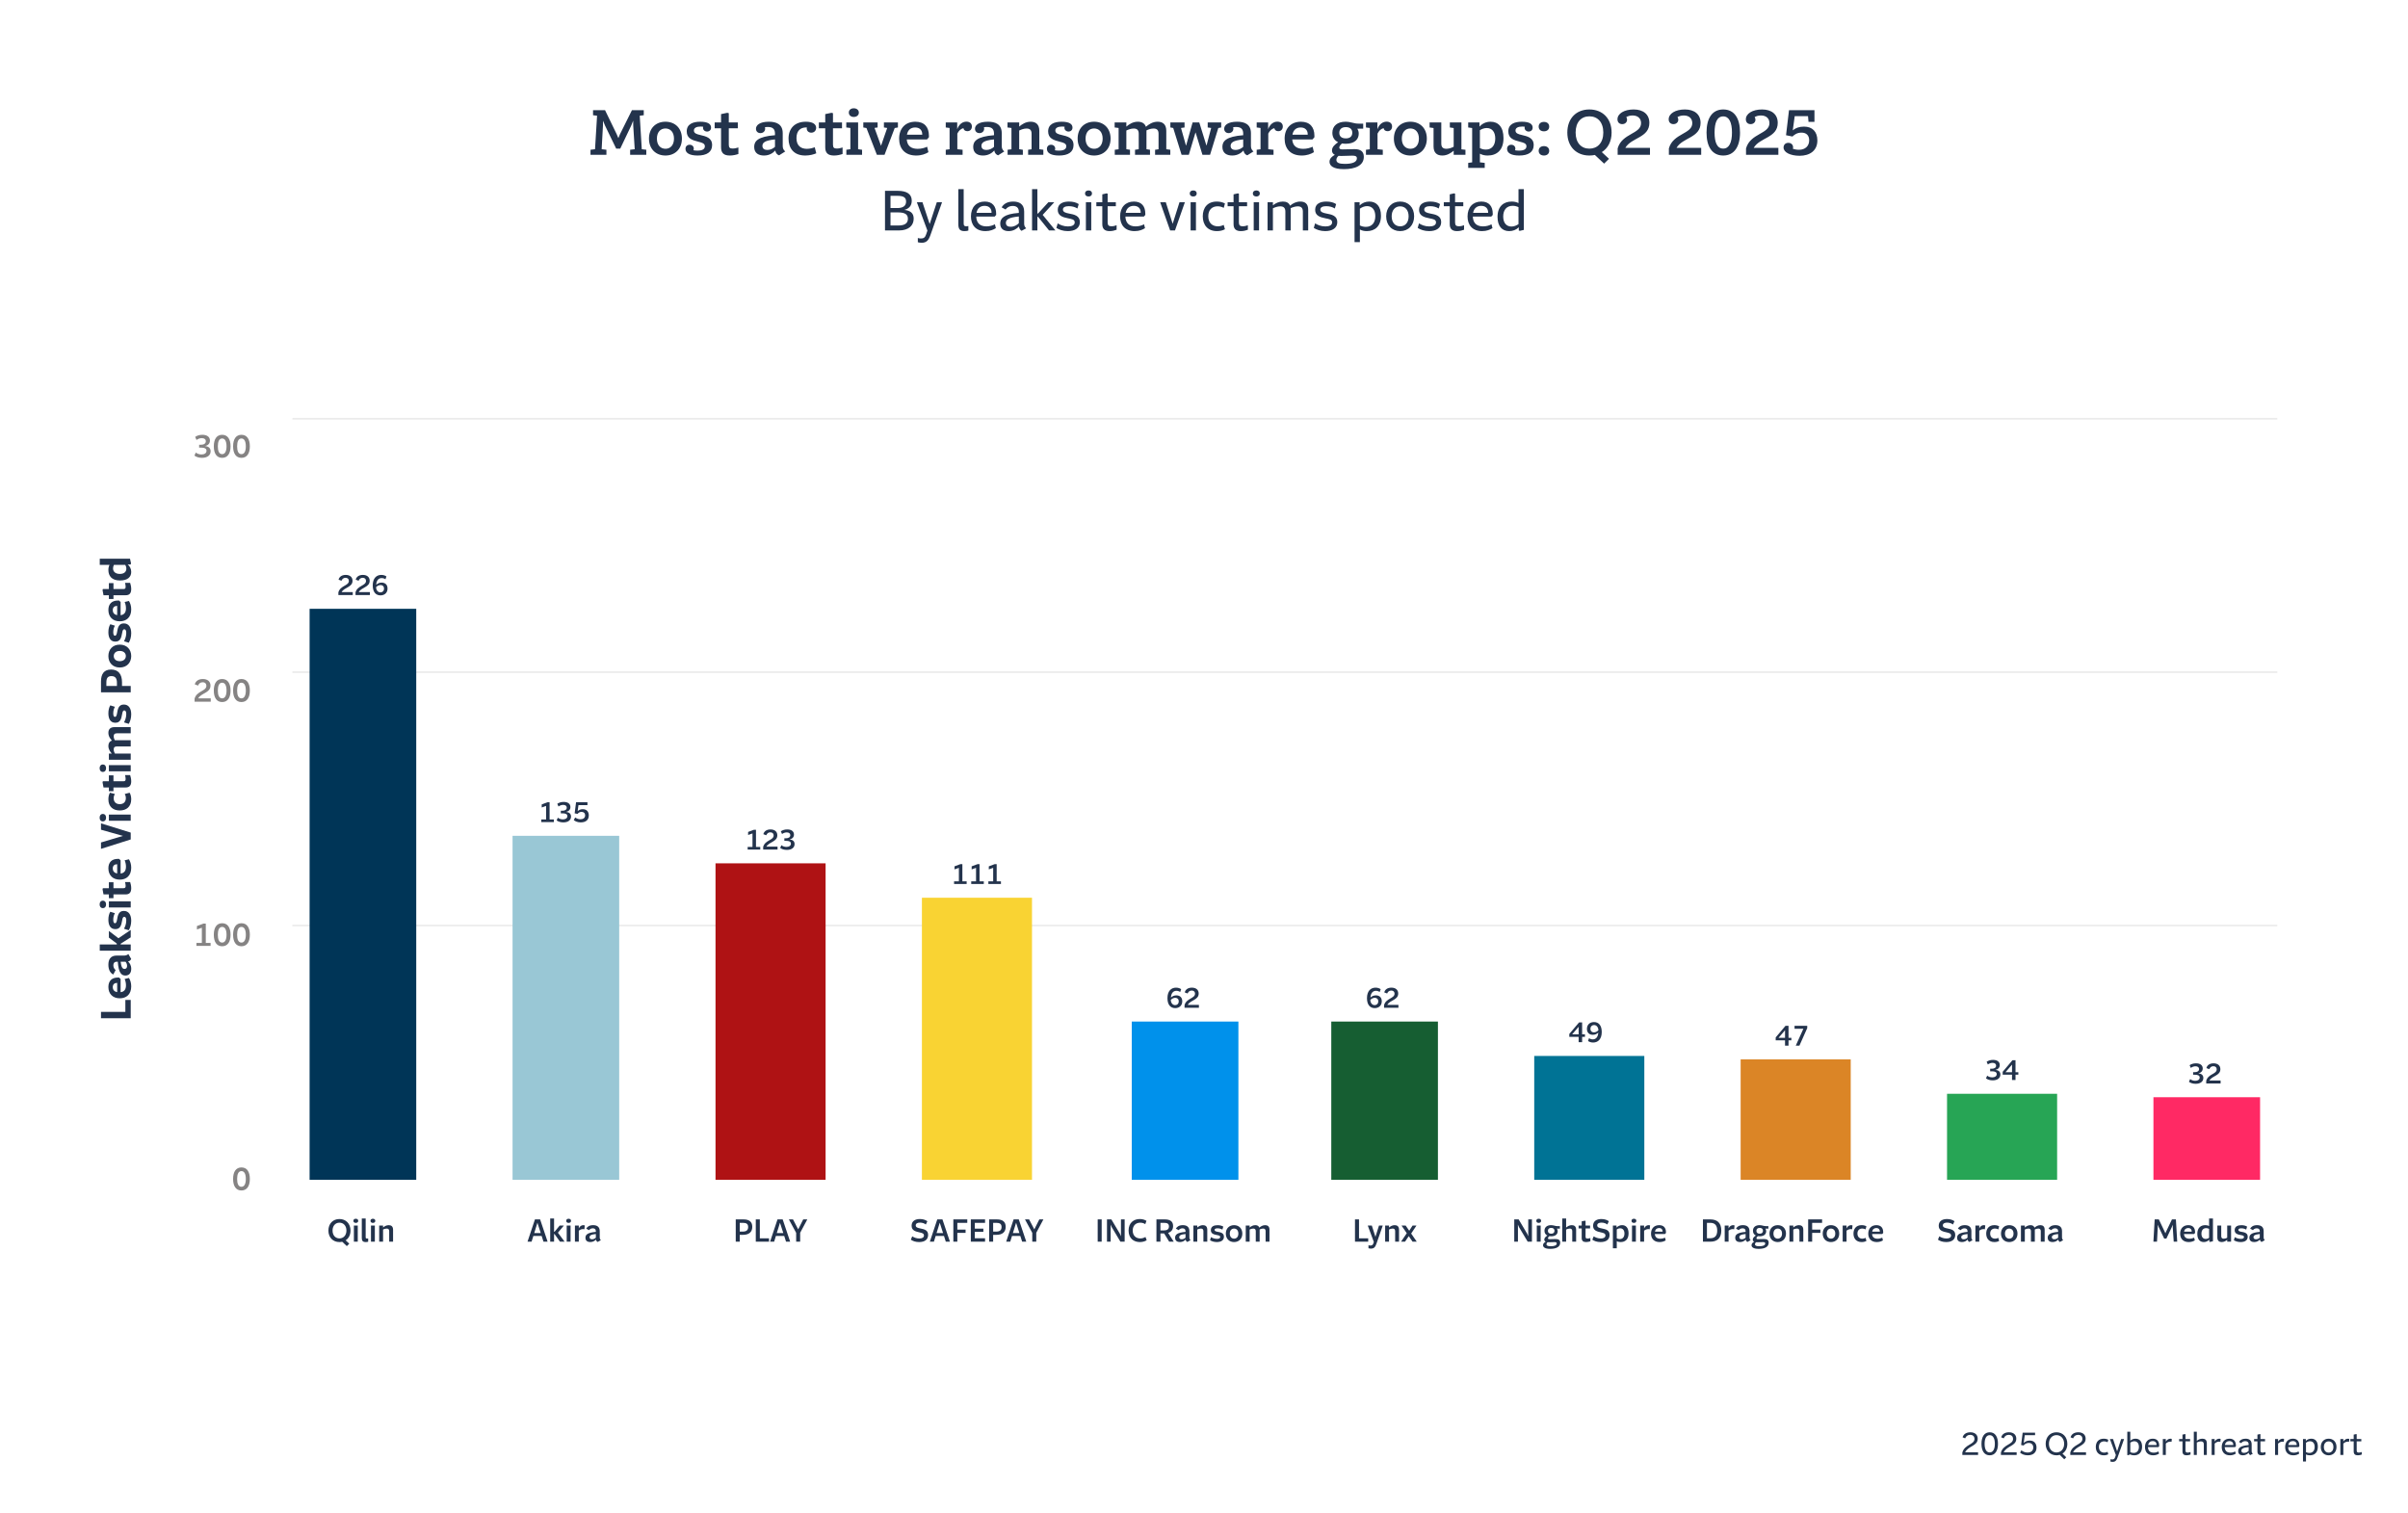 <svg width="700" height="440" viewBox="0 0 700 440" fill="none" xmlns="http://www.w3.org/2000/svg">
<rect width="700" height="440" fill="white"/>
<g opacity="0.5">
<line x1="85" y1="195.417" x2="662" y2="195.417" stroke="#D8D8D8" stroke-width="0.5"/>
<line x1="85" y1="269.083" x2="662" y2="269.083" stroke="#D8D8D8" stroke-width="0.5"/>
<line x1="85" y1="121.75" x2="662" y2="121.75" stroke="#D8D8D8" stroke-width="0.5"/>
</g>
<path d="M59.607 129.679C60.606 129.787 61.227 130.255 61.227 131.2C61.227 132.388 60.246 133.108 58.716 133.108C57.762 133.108 57.015 132.829 56.52 132.46L56.916 131.569C57.321 131.902 57.924 132.127 58.572 132.127C59.409 132.127 60.03 131.758 60.03 131.065C60.03 130.39 59.445 130.147 58.464 130.147H57.888V129.301H58.437C59.256 129.301 59.832 128.95 59.832 128.293C59.832 127.717 59.391 127.384 58.671 127.384C58.122 127.384 57.546 127.591 57.132 127.915L56.736 127.024C57.24 126.673 57.933 126.412 58.833 126.412C60.219 126.412 61.029 127.051 61.029 128.095C61.029 128.968 60.426 129.517 59.607 129.679ZM64.584 133.108C62.991 133.108 62.154 131.848 62.154 129.769C62.154 127.681 62.982 126.412 64.584 126.412C66.186 126.412 67.023 127.681 67.023 129.769C67.023 131.848 66.159 133.108 64.584 133.108ZM64.584 132.037C65.448 132.037 65.853 131.128 65.853 129.769C65.853 128.401 65.457 127.483 64.584 127.483C63.684 127.483 63.324 128.401 63.324 129.769C63.324 131.128 63.684 132.037 64.584 132.037ZM70.192 133.108C68.599 133.108 67.762 131.848 67.762 129.769C67.762 127.681 68.59 126.412 70.192 126.412C71.794 126.412 72.631 127.681 72.631 129.769C72.631 131.848 71.767 133.108 70.192 133.108ZM70.192 132.037C71.056 132.037 71.461 131.128 71.461 129.769C71.461 128.401 71.065 127.483 70.192 127.483C69.292 127.483 68.932 128.401 68.932 129.769C68.932 131.128 69.292 132.037 70.192 132.037ZM57.618 203.037H61.263V204H56.565V203.118C57.195 200.832 59.994 200.994 59.994 199.374C59.994 198.798 59.634 198.357 58.905 198.357C58.203 198.357 57.807 198.762 57.573 199.32L56.628 198.969C56.862 198.006 57.717 197.412 58.968 197.412C60.318 197.412 61.191 198.123 61.191 199.32C61.191 201.489 58.518 201.426 57.618 203.037ZM64.584 204.108C62.991 204.108 62.154 202.848 62.154 200.769C62.154 198.681 62.982 197.412 64.584 197.412C66.186 197.412 67.023 198.681 67.023 200.769C67.023 202.848 66.159 204.108 64.584 204.108ZM64.584 203.037C65.448 203.037 65.853 202.128 65.853 200.769C65.853 199.401 65.457 198.483 64.584 198.483C63.684 198.483 63.324 199.401 63.324 200.769C63.324 202.128 63.684 203.037 64.584 203.037ZM70.192 204.108C68.599 204.108 67.762 202.848 67.762 200.769C67.762 198.681 68.59 197.412 70.192 197.412C71.794 197.412 72.631 198.681 72.631 200.769C72.631 202.848 71.767 204.108 70.192 204.108ZM70.192 203.037C71.056 203.037 71.461 202.128 71.461 200.769C71.461 199.401 71.065 198.483 70.192 198.483C69.292 198.483 68.932 199.401 68.932 200.769C68.932 202.128 69.292 203.037 70.192 203.037ZM59.823 268.52V274.145H61.218V275H57.105V274.145H58.68V269.726L57.249 270.23V269.231L59.157 268.52H59.823ZM64.584 275.108C62.991 275.108 62.154 273.848 62.154 271.769C62.154 269.681 62.982 268.412 64.584 268.412C66.186 268.412 67.023 269.681 67.023 271.769C67.023 273.848 66.159 275.108 64.584 275.108ZM64.584 274.037C65.448 274.037 65.853 273.128 65.853 271.769C65.853 270.401 65.457 269.483 64.584 269.483C63.684 269.483 63.324 270.401 63.324 271.769C63.324 273.128 63.684 274.037 64.584 274.037ZM70.192 275.108C68.599 275.108 67.762 273.848 67.762 271.769C67.762 269.681 68.59 268.412 70.192 268.412C71.794 268.412 72.631 269.681 72.631 271.769C72.631 273.848 71.767 275.108 70.192 275.108ZM70.192 274.037C71.056 274.037 71.461 273.128 71.461 271.769C71.461 270.401 71.065 269.483 70.192 269.483C69.292 269.483 68.932 270.401 68.932 271.769C68.932 273.128 69.292 274.037 70.192 274.037ZM70.192 346.108C68.599 346.108 67.762 344.848 67.762 342.769C67.762 340.681 68.59 339.412 70.192 339.412C71.794 339.412 72.631 340.681 72.631 342.769C72.631 344.848 71.767 346.108 70.192 346.108ZM70.192 345.037C71.056 345.037 71.461 344.128 71.461 342.769C71.461 341.401 71.065 340.483 70.192 340.483C69.292 340.483 68.932 341.401 68.932 342.769C68.932 344.128 69.292 345.037 70.192 345.037Z" fill="#858383"/>
<path d="M29.36 294.18H36.44V290.712H38V296.04H29.36V294.18ZM34.268 284.204H34.604L35.06 284.624V288.464C36.176 288.32 36.62 287.6 36.62 286.46C36.62 285.776 36.464 285.128 36.236 284.624L37.484 284.324C37.868 284.936 38.144 285.752 38.144 286.784C38.144 289.1 36.728 290.24 34.82 290.24C32.768 290.24 31.508 288.932 31.508 286.952C31.508 285.188 32.504 284.204 34.268 284.204ZM32.78 287C32.78 287.684 33.14 288.272 34.064 288.44V285.764H33.992C33.296 285.764 32.78 286.184 32.78 287ZM33.92 277.815H36.14C36.62 277.815 37.016 277.635 37.316 277.371L38.132 278.799C37.964 279.183 37.652 279.459 37.208 279.531C37.7 279.963 38.144 280.635 38.144 281.667C38.144 282.639 37.748 283.623 36.44 283.623C35.3 283.623 34.472 282.855 34.244 279.615H33.896C33.224 279.615 32.948 280.059 32.948 280.671C32.948 281.367 33.332 281.799 33.62 282.027L32.924 283.323C32.156 282.939 31.508 282.075 31.508 280.491C31.508 279.003 32.084 277.815 33.92 277.815ZM36.944 280.815C36.944 280.347 36.764 279.939 36.5 279.615H35.072C35.264 281.295 35.672 281.703 36.2 281.703C36.728 281.703 36.944 281.307 36.944 280.815ZM38 270.356V272.516L35.084 274.364V274.592H38V276.392H29V274.592H33.956V274.328L31.652 272.588V270.656L34.436 272.78L38 270.356ZM38.144 267.693C38.144 268.869 37.808 269.817 37.436 270.453L36.044 270.021C36.356 269.469 36.704 268.629 36.704 267.609C36.704 267.057 36.584 266.553 36.14 266.553C35.708 266.553 35.612 267.021 35.516 267.573C35.264 269.061 34.952 270.129 33.524 270.129C31.952 270.129 31.508 268.761 31.508 267.381C31.508 266.433 31.712 265.653 32.06 265.077L33.404 265.497C33.116 265.989 32.924 266.637 32.924 267.381C32.924 267.933 33.032 268.413 33.404 268.413C33.812 268.413 33.932 267.933 34.028 267.381C34.232 266.085 34.508 264.825 36.008 264.837C37.424 264.837 38.144 265.977 38.144 267.693ZM30.836 262.941C30.836 263.613 30.476 264.033 29.9 264.033C29.324 264.033 28.964 263.613 28.964 262.941C28.964 262.269 29.324 261.849 29.9 261.849C30.476 261.849 30.836 262.269 30.836 262.941ZM38 262.041V263.841H31.652V262.041H38ZM36.524 257.562C36.524 257.178 36.452 256.854 36.344 256.434H37.832C37.976 256.878 38.144 257.562 38.144 258.234C38.144 259.518 37.592 260.034 36.5 260.034H32.984V261.126H31.652V260.034H30.092L29.816 258.57L29.9 258.234H31.652V256.506H32.984V258.234H35.84C36.38 258.234 36.524 258.042 36.524 257.562ZM34.268 249.704H34.604L35.06 250.124V253.964C36.176 253.82 36.62 253.1 36.62 251.96C36.62 251.276 36.464 250.628 36.236 250.124L37.484 249.824C37.868 250.436 38.144 251.252 38.144 252.284C38.144 254.6 36.728 255.74 34.82 255.74C32.768 255.74 31.508 254.432 31.508 252.452C31.508 250.688 32.504 249.704 34.268 249.704ZM32.78 252.5C32.78 253.184 33.14 253.772 34.064 253.94V251.264H33.992C33.296 251.264 32.78 251.684 32.78 252.5ZM35.744 243.024L29.36 241.224V239.376L38 242.064V244.056L29.36 246.792V244.932L35.744 243.024ZM30.836 237.723C30.836 238.395 30.476 238.815 29.9 238.815C29.324 238.815 28.964 238.395 28.964 237.723C28.964 237.051 29.324 236.631 29.9 236.631C30.476 236.631 30.836 237.051 30.836 237.723ZM38 236.823V238.623H31.652V236.823H38ZM38.144 232.379C38.144 234.575 36.704 235.631 34.82 235.631C32.936 235.631 31.508 234.587 31.508 232.391C31.508 231.599 31.688 230.963 31.952 230.471L33.38 230.831C33.188 231.179 33.044 231.575 33.044 232.067C33.044 233.063 33.632 233.795 34.808 233.795C36.008 233.795 36.584 233.051 36.584 232.055C36.584 231.575 36.464 231.179 36.272 230.831L37.688 230.471C37.964 230.951 38.144 231.599 38.144 232.379ZM36.524 226.472C36.524 226.088 36.452 225.764 36.344 225.344H37.832C37.976 225.788 38.144 226.472 38.144 227.144C38.144 228.428 37.592 228.944 36.5 228.944H32.984V230.036H31.652V228.944H30.092L29.816 227.48L29.9 227.144H31.652V225.416H32.984V227.144H35.84C36.38 227.144 36.524 226.952 36.524 226.472ZM30.836 223.344C30.836 224.016 30.476 224.436 29.9 224.436C29.324 224.436 28.964 224.016 28.964 223.344C28.964 222.672 29.324 222.252 29.9 222.252C30.476 222.252 30.836 222.672 30.836 223.344ZM38 222.444V224.244H31.652V222.444H38ZM31.508 213.056C31.508 212.096 32 211.4 33.296 211.4H38V213.2H33.956C33.284 213.2 33.056 213.5 33.056 214.052C33.056 214.472 33.176 214.868 33.38 215.216H38V217.016H33.956C33.284 217.016 33.056 217.316 33.056 217.868C33.056 218.312 33.188 218.72 33.404 219.092H38V220.892H31.652V219.092H32.504C32.108 218.648 31.508 217.928 31.508 216.872C31.508 216.128 31.808 215.54 32.54 215.312C32.144 214.88 31.508 214.148 31.508 213.056ZM38.144 207.693C38.144 208.869 37.808 209.817 37.436 210.453L36.044 210.021C36.356 209.469 36.704 208.629 36.704 207.609C36.704 207.057 36.584 206.553 36.14 206.553C35.708 206.553 35.612 207.021 35.516 207.573C35.264 209.061 34.952 210.129 33.524 210.129C31.952 210.129 31.508 208.761 31.508 207.381C31.508 206.433 31.712 205.653 32.06 205.077L33.404 205.497C33.116 205.989 32.924 206.637 32.924 207.381C32.924 207.933 33.032 208.413 33.404 208.413C33.812 208.413 33.932 207.933 34.028 207.381C34.232 206.085 34.508 204.825 36.008 204.837C37.424 204.837 38.144 205.977 38.144 207.693ZM29.36 198.15C29.36 195.954 30.224 194.658 32.3 194.658C34.388 194.658 35.468 196.002 35.468 198.354V199.434H38V201.282H29.36V198.15ZM33.992 199.434V198.486C33.992 197.25 33.536 196.566 32.396 196.566C31.292 196.566 30.92 197.19 30.92 198.402V199.434H33.992ZM38.144 190.741C38.144 192.613 36.908 194.065 34.82 194.065C32.72 194.065 31.508 192.625 31.508 190.741C31.508 188.845 32.72 187.417 34.82 187.417C36.908 187.417 38.144 188.857 38.144 190.741ZM36.584 190.729C36.584 189.925 35.984 189.253 34.82 189.253C33.656 189.253 33.068 189.925 33.068 190.741C33.068 191.557 33.656 192.229 34.82 192.229C35.984 192.229 36.584 191.545 36.584 190.729ZM38.144 184.103C38.144 185.279 37.808 186.227 37.436 186.863L36.044 186.431C36.356 185.879 36.704 185.039 36.704 184.019C36.704 183.467 36.584 182.963 36.14 182.963C35.708 182.963 35.612 183.431 35.516 183.983C35.264 185.471 34.952 186.539 33.524 186.539C31.952 186.539 31.508 185.171 31.508 183.791C31.508 182.843 31.712 182.063 32.06 181.487L33.404 181.907C33.116 182.399 32.924 183.047 32.924 183.791C32.924 184.343 33.032 184.823 33.404 184.823C33.812 184.823 33.932 184.343 34.028 183.791C34.232 182.495 34.508 181.235 36.008 181.247C37.424 181.247 38.144 182.387 38.144 184.103ZM34.268 174.599H34.604L35.06 175.019V178.859C36.176 178.715 36.62 177.995 36.62 176.855C36.62 176.171 36.464 175.523 36.236 175.019L37.484 174.719C37.868 175.331 38.144 176.147 38.144 177.179C38.144 179.495 36.728 180.635 34.82 180.635C32.768 180.635 31.508 179.327 31.508 177.347C31.508 175.583 32.504 174.599 34.268 174.599ZM32.78 177.395C32.78 178.079 33.14 178.667 34.064 178.835V176.159H33.992C33.296 176.159 32.78 176.579 32.78 177.395ZM36.524 170.585C36.524 170.201 36.452 169.877 36.344 169.457H37.832C37.976 169.901 38.144 170.585 38.144 171.257C38.144 172.541 37.592 173.057 36.5 173.057H32.984V174.149H31.652V173.057H30.092L29.816 171.593L29.9 171.257H31.652V169.529H32.984V171.257H35.84C36.38 171.257 36.524 171.065 36.524 170.585ZM31.844 164.228H29V162.428H37.796L38.084 163.772L37.976 164.12H37.124C37.748 164.636 38.144 165.392 38.144 166.28C38.144 167.732 37.148 168.764 34.868 168.764C32.492 168.764 31.508 167.444 31.508 165.716C31.508 165.224 31.58 164.696 31.844 164.228ZM36.728 165.332C36.728 164.924 36.608 164.54 36.416 164.228H33.116C32.96 164.528 32.864 164.876 32.864 165.248C32.864 166.268 33.632 166.856 34.844 166.856C36.032 166.856 36.728 166.28 36.728 165.332Z" fill="#23334C"/>
<path d="M185.969 33.642L186.563 43.38L187.877 43.542V45H183.179V43.542L184.511 43.38L184.079 36.504L184.061 35.082L183.503 36.486L180.299 43.218H179.129L175.871 36.486L175.295 35.082L175.277 36.504L174.899 43.38L176.285 43.542V45H171.659V43.542L172.973 43.38L173.567 33.642L172.397 33.498V32.04H175.889L179.291 39.06L179.759 40.158L180.209 39.06L183.701 32.04H187.139V33.498L185.969 33.642ZM193.444 45.216C190.69 45.216 188.656 43.344 188.656 40.302C188.656 37.26 190.672 35.388 193.444 35.388C196.216 35.388 198.232 37.26 198.232 40.302C198.232 43.326 196.198 45.216 193.444 45.216ZM193.462 43.254C194.848 43.254 195.928 42.228 195.928 40.302C195.928 38.376 194.848 37.35 193.444 37.35C192.04 37.35 190.96 38.376 190.96 40.302C190.96 42.228 192.04 43.254 193.462 43.254ZM203.463 39.222C205.281 39.654 207.009 40.05 207.009 42.192C207.009 44.208 205.443 45.216 202.815 45.216C200.439 45.216 199.269 44.478 199.269 43.272C199.269 42.534 199.791 42.084 200.475 42.084C201.195 42.084 201.681 42.57 201.681 43.218C201.681 43.38 201.645 43.542 201.573 43.686C201.915 43.758 202.293 43.794 202.725 43.794C204.255 43.794 204.885 43.326 204.903 42.534C204.903 41.688 204.057 41.472 203.139 41.238C201.177 40.752 199.629 40.23 199.629 38.196C199.629 36.036 201.501 35.388 203.553 35.388C205.785 35.388 206.721 36.072 206.703 37.116C206.703 37.8 206.217 38.25 205.533 38.25C204.849 38.232 204.363 37.764 204.363 37.152C204.363 37.044 204.381 36.936 204.417 36.846C204.183 36.81 203.949 36.792 203.715 36.792C202.437 36.792 201.717 37.188 201.717 37.944C201.717 38.754 202.509 39.006 203.463 39.222ZM212.974 43.182C213.568 43.182 214.09 43.056 214.648 42.876V44.766C214.036 44.982 213.136 45.216 212.164 45.216C210.418 45.216 209.608 44.478 209.608 42.84V37.296H207.754V35.604H209.608V33.174L211.408 32.796L211.858 32.904V35.604H214.486V37.296H211.858V42.066C211.858 42.948 212.2 43.182 212.974 43.182ZM227.536 38.736V42.48C227.536 43.146 227.788 43.65 228.274 44.028L226.474 45.162C225.898 44.964 225.466 44.46 225.376 43.758C224.674 44.514 223.63 45.216 222.082 45.216C220.678 45.216 219.238 44.64 219.238 42.696C219.238 41.022 220.354 39.69 225.286 39.312V38.826C225.286 37.494 224.602 36.918 223.216 36.918C222.928 36.918 222.64 36.936 222.352 36.99C222.406 37.116 222.424 37.26 222.424 37.422C222.424 38.178 221.83 38.7 221.056 38.7C220.282 38.7 219.76 38.178 219.76 37.44C219.76 36.432 220.768 35.388 223.522 35.388C225.7 35.388 227.536 36.108 227.536 38.736ZM223.072 43.596C223.972 43.596 224.728 43.2 225.286 42.696V40.536C222.334 40.824 221.632 41.49 221.632 42.408C221.632 43.29 222.298 43.596 223.072 43.596ZM236.84 42.804L237.29 44.568C236.588 44.874 235.436 45.216 234.086 45.216C230.756 45.216 229.226 43.11 229.226 40.302C229.226 37.404 230.972 35.388 234.266 35.388C236.282 35.388 237.254 36.126 237.254 37.17C237.254 37.98 236.66 38.574 235.85 38.574C235.076 38.574 234.518 38.07 234.518 37.332C234.518 37.224 234.536 37.134 234.554 37.044H234.392C232.646 37.044 231.53 38.052 231.53 40.176C231.53 42.39 232.862 43.272 234.554 43.272C235.472 43.272 236.3 43.02 236.84 42.804ZM243.261 43.182C243.855 43.182 244.377 43.056 244.935 42.876V44.766C244.323 44.982 243.423 45.216 242.451 45.216C240.705 45.216 239.895 44.478 239.895 42.84V37.296H238.041V35.604H239.895V33.174L241.695 32.796L242.145 32.904V35.604H244.773V37.296H242.145V42.066C242.145 42.948 242.487 43.182 243.261 43.182ZM248.191 34.002C247.381 34.002 246.751 33.516 246.751 32.724C246.751 31.95 247.381 31.482 248.191 31.482C249.001 31.482 249.667 31.95 249.667 32.742C249.667 33.534 248.983 34.002 248.191 34.002ZM249.451 35.604V43.38L250.603 43.542V45H246.031V43.542L247.201 43.38V37.206L246.013 37.062V35.604H249.451ZM261.023 35.604V37.062L260.087 37.224L257.135 45H254.903L251.879 37.224L250.961 37.062V35.604H255.119V37.062L254.219 37.188L256.109 42.39L257.909 37.206L256.955 37.062V35.604H261.023ZM270.035 39.456V39.906L269.477 40.536H263.591C263.735 42.426 264.869 43.272 266.759 43.272C267.839 43.272 268.793 43.002 269.513 42.66L269.891 44.244C269.045 44.766 267.875 45.216 266.345 45.216C262.997 45.216 261.377 43.128 261.377 40.32C261.377 37.278 263.231 35.388 266.111 35.388C268.703 35.388 270.035 36.936 270.035 39.456ZM266.039 37.062C264.851 37.062 263.915 37.692 263.645 39.168H268.091V39.024C268.091 37.926 267.425 37.062 266.039 37.062ZM280.941 35.37C281.859 35.37 282.525 35.856 282.525 36.774C282.525 37.53 282.057 38.142 281.211 38.142C280.545 38.142 280.149 37.782 280.059 37.26C279.267 37.458 278.691 38.034 278.295 38.844V43.38L279.825 43.542V45H274.929V43.542L276.045 43.398V37.206L274.929 37.062V35.604H278.259V37.566C278.817 36.036 279.861 35.37 280.941 35.37ZM291.204 38.736V42.48C291.204 43.146 291.456 43.65 291.942 44.028L290.142 45.162C289.566 44.964 289.134 44.46 289.044 43.758C288.342 44.514 287.298 45.216 285.75 45.216C284.346 45.216 282.906 44.64 282.906 42.696C282.906 41.022 284.022 39.69 288.954 39.312V38.826C288.954 37.494 288.27 36.918 286.884 36.918C286.596 36.918 286.308 36.936 286.02 36.99C286.074 37.116 286.092 37.26 286.092 37.422C286.092 38.178 285.498 38.7 284.724 38.7C283.95 38.7 283.428 38.178 283.428 37.44C283.428 36.432 284.436 35.388 287.19 35.388C289.368 35.388 291.204 36.108 291.204 38.736ZM286.74 43.596C287.64 43.596 288.396 43.2 288.954 42.696V40.536C286.002 40.824 285.3 41.49 285.3 42.408C285.3 43.29 285.966 43.596 286.74 43.596ZM302.128 38.052V43.38L303.298 43.542V45H298.87V43.542L299.878 43.398V38.88C299.878 37.746 299.32 37.368 298.42 37.368C297.664 37.368 296.908 37.638 296.278 37.944V43.38L297.34 43.542V45H292.912V43.542L294.028 43.398V37.206L292.876 37.062V35.604H296.278V36.81C297.052 36.144 298.15 35.388 299.608 35.388C301.084 35.388 302.128 36.126 302.128 38.052ZM308.528 39.222C310.346 39.654 312.074 40.05 312.074 42.192C312.074 44.208 310.508 45.216 307.88 45.216C305.504 45.216 304.334 44.478 304.334 43.272C304.334 42.534 304.856 42.084 305.54 42.084C306.26 42.084 306.746 42.57 306.746 43.218C306.746 43.38 306.71 43.542 306.638 43.686C306.98 43.758 307.358 43.794 307.79 43.794C309.32 43.794 309.95 43.326 309.968 42.534C309.968 41.688 309.122 41.472 308.204 41.238C306.242 40.752 304.694 40.23 304.694 38.196C304.694 36.036 306.566 35.388 308.618 35.388C310.85 35.388 311.786 36.072 311.768 37.116C311.768 37.8 311.282 38.25 310.598 38.25C309.914 38.232 309.428 37.764 309.428 37.152C309.428 37.044 309.446 36.936 309.482 36.846C309.248 36.81 309.014 36.792 308.78 36.792C307.502 36.792 306.782 37.188 306.782 37.944C306.782 38.754 307.574 39.006 308.528 39.222ZM318.055 45.216C315.301 45.216 313.267 43.344 313.267 40.302C313.267 37.26 315.283 35.388 318.055 35.388C320.827 35.388 322.843 37.26 322.843 40.302C322.843 43.326 320.809 45.216 318.055 45.216ZM318.073 43.254C319.459 43.254 320.539 42.228 320.539 40.302C320.539 38.376 319.459 37.35 318.055 37.35C316.651 37.35 315.571 38.376 315.571 40.302C315.571 42.228 316.651 43.254 318.073 43.254ZM339.037 38.052V43.38L340.207 43.542V45H335.779V43.542L336.787 43.398V38.88C336.787 37.746 336.229 37.368 335.329 37.368C334.609 37.368 333.889 37.602 333.277 37.908V38.052V43.38L334.303 43.542V45H329.947V43.542L331.027 43.38V38.88C331.027 37.746 330.469 37.368 329.569 37.368C328.813 37.368 328.057 37.638 327.427 37.944V43.38L328.489 43.542V45H324.061V43.542L325.177 43.398V37.206L324.025 37.062V35.604H327.427V36.81C328.201 36.144 329.299 35.388 330.757 35.388C331.873 35.388 332.755 35.82 333.115 36.864C333.889 36.198 335.005 35.388 336.517 35.388C337.993 35.388 339.037 36.126 339.037 38.052ZM355.001 35.604V37.062L354.155 37.224L351.761 45H349.547L347.567 38.556H347.513L345.587 45H343.481L341.051 37.206L340.223 37.062V35.604H344.345V37.062L343.319 37.206L344.741 42.264H344.813L346.685 35.604H348.629L350.681 42.246H350.753L352.085 37.206L351.077 37.062V35.604H355.001ZM363.644 38.736V42.48C363.644 43.146 363.896 43.65 364.382 44.028L362.582 45.162C362.006 44.964 361.574 44.46 361.484 43.758C360.782 44.514 359.738 45.216 358.19 45.216C356.786 45.216 355.346 44.64 355.346 42.696C355.346 41.022 356.462 39.69 361.394 39.312V38.826C361.394 37.494 360.71 36.918 359.324 36.918C359.036 36.918 358.748 36.936 358.46 36.99C358.514 37.116 358.532 37.26 358.532 37.422C358.532 38.178 357.938 38.7 357.164 38.7C356.39 38.7 355.868 38.178 355.868 37.44C355.868 36.432 356.876 35.388 359.63 35.388C361.808 35.388 363.644 36.108 363.644 38.736ZM359.18 43.596C360.08 43.596 360.836 43.2 361.394 42.696V40.536C358.442 40.824 357.74 41.49 357.74 42.408C357.74 43.29 358.406 43.596 359.18 43.596ZM371.328 35.37C372.246 35.37 372.912 35.856 372.912 36.774C372.912 37.53 372.444 38.142 371.598 38.142C370.932 38.142 370.536 37.782 370.446 37.26C369.654 37.458 369.078 38.034 368.682 38.844V43.38L370.212 43.542V45H365.316V43.542L366.432 43.398V37.206L365.316 37.062V35.604H368.646V37.566C369.204 36.036 370.248 35.37 371.328 35.37ZM382.095 39.456V39.906L381.537 40.536H375.651C375.795 42.426 376.929 43.272 378.819 43.272C379.899 43.272 380.853 43.002 381.573 42.66L381.951 44.244C381.105 44.766 379.935 45.216 378.405 45.216C375.057 45.216 373.437 43.128 373.437 40.32C373.437 37.278 375.291 35.388 378.171 35.388C380.763 35.388 382.095 36.936 382.095 39.456ZM378.099 37.062C376.911 37.062 375.975 37.692 375.705 39.168H380.151V39.024C380.151 37.926 379.485 37.062 378.099 37.062ZM393.776 43.362C395.468 43.362 396.458 43.992 396.458 45.594C396.458 48.132 393.956 49.176 390.662 49.176C387.44 49.176 386.486 48.114 386.486 47.034C386.486 46.044 387.296 45.432 388.034 45.018C387.494 44.748 387.206 44.334 387.206 43.74C387.206 42.678 388.124 41.958 388.988 41.346C387.89 40.824 387.314 39.87 387.314 38.61C387.314 36.594 388.808 35.388 391.13 35.388C392.75 35.388 393.506 35.964 395 35.946H396.278V37.404L394.55 37.422C394.82 37.8 394.982 38.25 394.982 38.862C394.982 40.554 393.722 41.796 391.22 41.796C390.824 41.796 390.464 41.76 390.122 41.706C389.69 42.084 389.33 42.48 389.33 42.894C389.33 43.236 389.564 43.434 390.212 43.434C391.076 43.434 392.534 43.362 393.776 43.362ZM391.238 36.954C390.086 36.954 389.33 37.53 389.33 38.61C389.33 39.708 390.068 40.23 391.22 40.23C392.354 40.248 393.092 39.708 393.11 38.61C393.11 37.494 392.354 36.954 391.238 36.954ZM390.95 47.646C393.002 47.646 394.442 47.178 394.442 46.044C394.442 45.414 394.01 45.252 393.074 45.252C392.318 45.252 390.968 45.342 389.852 45.342C389.582 45.342 389.33 45.324 389.114 45.306C388.718 45.648 388.484 46.044 388.484 46.476C388.484 47.34 389.33 47.646 390.95 47.646ZM403.091 35.37C404.009 35.37 404.675 35.856 404.675 36.774C404.675 37.53 404.207 38.142 403.361 38.142C402.695 38.142 402.299 37.782 402.209 37.26C401.417 37.458 400.841 38.034 400.445 38.844V43.38L401.975 43.542V45H397.079V43.542L398.195 43.398V37.206L397.079 37.062V35.604H400.409V37.566C400.967 36.036 402.011 35.37 403.091 35.37ZM409.989 45.216C407.235 45.216 405.201 43.344 405.201 40.302C405.201 37.26 407.217 35.388 409.989 35.388C412.761 35.388 414.777 37.26 414.777 40.302C414.777 43.326 412.743 45.216 409.989 45.216ZM410.007 43.254C411.393 43.254 412.473 42.228 412.473 40.302C412.473 38.376 411.393 37.35 409.989 37.35C408.585 37.35 407.505 38.376 407.505 40.302C407.505 42.228 408.585 43.254 410.007 43.254ZM424.832 35.604V43.416L426.002 43.542V45H422.582V43.812C421.79 44.478 420.71 45.216 419.27 45.216C417.776 45.216 416.732 44.478 416.732 42.552V37.224L415.58 37.062V35.604H418.982V41.742C418.982 42.876 419.558 43.254 420.458 43.254C421.196 43.254 421.952 43.002 422.582 42.66V37.224L421.466 37.062V35.604H424.832ZM433.299 35.388C435.549 35.388 437.061 36.918 437.061 40.176C437.061 43.704 435.063 45.216 432.453 45.216C431.679 45.216 430.905 45.072 430.203 44.676V47.196L431.607 47.358V48.816H426.801V47.358L427.953 47.196V37.224L426.801 37.062V35.604H430.077V36.828C430.887 35.91 432.003 35.388 433.299 35.388ZM431.931 43.488C433.659 43.488 434.667 42.264 434.667 40.266C434.667 38.304 433.695 37.224 432.183 37.224C431.445 37.224 430.761 37.494 430.203 37.854V43.056C430.707 43.326 431.283 43.488 431.931 43.488ZM442.297 39.222C444.115 39.654 445.843 40.05 445.843 42.192C445.843 44.208 444.277 45.216 441.649 45.216C439.273 45.216 438.103 44.478 438.103 43.272C438.103 42.534 438.625 42.084 439.309 42.084C440.029 42.084 440.515 42.57 440.515 43.218C440.515 43.38 440.479 43.542 440.407 43.686C440.749 43.758 441.127 43.794 441.559 43.794C443.089 43.794 443.719 43.326 443.737 42.534C443.737 41.688 442.891 41.472 441.973 41.238C440.011 40.752 438.463 40.23 438.463 38.196C438.463 36.036 440.335 35.388 442.387 35.388C444.619 35.388 445.555 36.072 445.537 37.116C445.537 37.8 445.051 38.25 444.367 38.25C443.683 38.232 443.197 37.764 443.197 37.152C443.197 37.044 443.215 36.936 443.251 36.846C443.017 36.81 442.783 36.792 442.549 36.792C441.271 36.792 440.551 37.188 440.551 37.944C440.551 38.754 441.343 39.006 442.297 39.222ZM448.819 38.178C447.937 38.178 447.289 37.692 447.289 36.81C447.289 35.928 447.937 35.442 448.819 35.442C449.701 35.442 450.349 35.928 450.349 36.81C450.349 37.692 449.701 38.178 448.819 38.178ZM448.819 45.216C447.937 45.216 447.289 44.712 447.289 43.848C447.289 42.966 447.937 42.48 448.819 42.48C449.701 42.48 450.349 42.966 450.349 43.848C450.349 44.712 449.701 45.216 448.819 45.216ZM468.488 38.538C468.488 41.13 467.408 43.128 465.644 44.226L467.732 46.17L466.31 47.574L463.628 45.054C463.124 45.162 462.584 45.216 462.026 45.216C458.246 45.216 455.618 42.642 455.618 38.538C455.618 34.434 458.21 31.824 462.026 31.824C465.842 31.824 468.488 34.434 468.488 38.538ZM458.03 38.538C458.03 41.544 459.686 43.218 462.026 43.218C464.366 43.218 466.076 41.544 466.076 38.538C466.076 35.496 464.402 33.822 462.026 33.822C459.668 33.822 458.03 35.496 458.03 38.538ZM472.481 42.984H479.645V45H470.249V43.146C471.509 38.7 477.053 39.006 477.053 35.802C477.053 34.416 476.099 33.57 474.587 33.57C473.867 33.57 473.255 33.75 472.751 34.038C472.895 34.254 472.985 34.506 472.985 34.794C472.985 35.568 472.373 36.09 471.581 36.09C470.771 36.09 470.195 35.568 470.195 34.686C470.195 33.03 472.139 31.824 474.911 31.824C477.665 31.824 479.465 33.228 479.465 35.73C479.465 40.086 474.209 39.96 472.481 42.984ZM487.37 42.984H494.534V45H485.138V43.146C486.398 38.7 491.942 39.006 491.942 35.802C491.942 34.416 490.988 33.57 489.476 33.57C488.756 33.57 488.144 33.75 487.64 34.038C487.784 34.254 487.874 34.506 487.874 34.794C487.874 35.568 487.262 36.09 486.47 36.09C485.66 36.09 485.084 35.568 485.084 34.686C485.084 33.03 487.028 31.824 489.8 31.824C492.554 31.824 494.354 33.228 494.354 35.73C494.354 40.086 489.098 39.96 487.37 42.984ZM500.943 45.216C497.757 45.216 496.083 42.696 496.083 38.538C496.083 34.362 497.739 31.824 500.943 31.824C504.147 31.824 505.821 34.362 505.821 38.538C505.821 42.696 504.093 45.216 500.943 45.216ZM500.943 43.2C502.671 43.2 503.481 41.382 503.481 38.538C503.481 35.676 502.689 33.84 500.943 33.84C499.143 33.84 498.423 35.676 498.423 38.538C498.423 41.382 499.143 43.2 500.943 43.2ZM509.8 42.984H516.964V45H507.568V43.146C508.828 38.7 514.372 39.006 514.372 35.802C514.372 34.416 513.418 33.57 511.906 33.57C511.186 33.57 510.574 33.75 510.07 34.038C510.214 34.254 510.304 34.506 510.304 34.794C510.304 35.568 509.692 36.09 508.9 36.09C508.09 36.09 507.514 35.568 507.514 34.686C507.514 33.03 509.458 31.824 512.23 31.824C514.984 31.824 516.784 33.228 516.784 35.73C516.784 40.086 511.528 39.96 509.8 42.984ZM524.416 36.81C526.864 36.81 528.304 38.286 528.304 40.842C528.304 43.812 526.09 45.288 523.156 45.288C520.438 45.288 518.476 44.298 518.476 42.894C518.476 42.084 519.034 41.526 519.862 41.526C520.654 41.526 521.248 42.048 521.248 42.84C521.248 42.984 521.23 43.128 521.176 43.254C521.68 43.434 522.274 43.542 522.994 43.542C524.704 43.542 525.928 42.516 525.928 40.788C525.928 39.33 525.064 38.556 523.678 38.556C522.418 38.556 521.59 39.168 521.068 39.69L519.196 39.312L520.06 32.04H527.458V35.424H525.73L525.586 33.768H521.716L521.158 37.89C521.914 37.242 522.976 36.81 524.416 36.81ZM262.885 61.032C264.565 61.224 265.605 61.88 265.605 63.576C265.605 65.512 264.213 67 261.285 67H257.269V55.48H260.949C263.653 55.48 265.045 56.44 265.045 58.36C265.045 59.864 264.181 60.696 262.885 61.032ZM260.869 56.936H258.869V60.488H260.821C262.469 60.488 263.397 59.896 263.397 58.6C263.397 57.352 262.565 56.936 260.869 56.936ZM258.869 65.56H261.125C263.029 65.56 263.925 64.904 263.925 63.608C263.925 62.312 263.045 61.752 261.029 61.752H258.869V65.56ZM267.901 70.584C267.469 70.584 267.101 70.504 266.813 70.424V69.192C267.069 69.272 267.325 69.336 267.677 69.336C268.525 69.336 268.925 69.08 269.261 68.056L269.597 67.048L266.525 58.792H268.157L270.221 65.048H270.285L272.333 58.792H273.853L270.461 68.376C269.933 69.864 269.325 70.584 267.901 70.584ZM278.587 65.16V55H280.139V65C280.139 65.656 280.411 65.784 280.907 65.784C281.147 65.784 281.307 65.752 281.499 65.704V67.032C281.179 67.128 280.875 67.192 280.411 67.192C279.035 67.192 278.587 66.616 278.587 65.16ZM289.58 62.136V62.488L289.148 62.968H283.788C283.868 64.856 284.892 65.816 286.764 65.816C287.772 65.816 288.604 65.544 289.212 65.208L289.5 66.328C288.796 66.776 287.836 67.192 286.476 67.192C283.628 67.192 282.252 65.384 282.252 62.92C282.252 60.28 283.804 58.6 286.268 58.6C288.54 58.6 289.58 60.024 289.58 62.136ZM286.22 59.848C285.02 59.848 284.124 60.504 283.868 61.88H288.236V61.736C288.236 60.712 287.612 59.848 286.22 59.848ZM297.723 61.512V65.08C297.723 65.64 297.963 66.056 298.315 66.376L296.955 67.112C296.651 66.888 296.267 66.504 296.219 65.848C295.547 66.52 294.587 67.192 293.195 67.192C291.995 67.192 290.763 66.68 290.763 65C290.763 63.544 291.707 62.232 296.171 61.896V61.544C296.171 60.28 295.355 59.88 294.411 59.88C293.355 59.88 292.683 60.392 292.315 60.904L291.179 60.296C291.691 59.368 292.747 58.6 294.539 58.6C296.267 58.6 297.723 59.304 297.723 61.512ZM292.411 64.792C292.411 65.688 293.083 65.928 293.787 65.928C294.811 65.928 295.627 65.448 296.171 64.888V62.936C293.115 63.224 292.411 63.88 292.411 64.792ZM306.814 67H304.958L301.758 63.032H301.566V67H300.014V55H301.566V62.072H301.758L304.766 58.792H306.478L303.102 62.472L306.814 67ZM310.415 67.192C308.991 67.192 307.855 66.76 307.087 66.264L307.471 64.936C308.127 65.368 309.167 65.832 310.463 65.832C311.615 65.832 312.415 65.464 312.415 64.648C312.415 63.784 311.535 63.688 310.543 63.48C308.863 63.16 307.487 62.696 307.487 61C307.487 59.224 308.991 58.6 310.751 58.6C311.935 58.6 312.895 58.872 313.583 59.336L313.199 60.616C312.559 60.2 311.695 59.944 310.735 59.944C309.807 59.944 308.991 60.184 308.991 60.92C308.991 61.672 309.823 61.896 310.719 62.072C312.319 62.36 313.919 62.728 313.919 64.568C313.919 66.28 312.511 67.192 310.415 67.192ZM316.438 57.128C315.814 57.128 315.414 56.776 315.414 56.248C315.414 55.704 315.814 55.368 316.438 55.368C317.062 55.368 317.446 55.704 317.446 56.248C317.446 56.776 317.062 57.128 316.438 57.128ZM317.222 67H315.67V58.792H317.222V67ZM323.109 65.784C323.669 65.784 324.149 65.656 324.597 65.48V66.792C324.101 66.984 323.397 67.192 322.581 67.192C321.205 67.192 320.437 66.616 320.437 65.16V59.96H318.709V58.792H320.437V56.504L321.685 56.216L321.989 56.312V58.792H324.373V59.96H321.989V64.68C321.989 65.544 322.357 65.784 323.109 65.784ZM332.939 62.136V62.488L332.507 62.968H327.147C327.227 64.856 328.251 65.816 330.123 65.816C331.131 65.816 331.963 65.544 332.571 65.208L332.859 66.328C332.155 66.776 331.195 67.192 329.835 67.192C326.987 67.192 325.611 65.384 325.611 62.92C325.611 60.28 327.163 58.6 329.627 58.6C331.899 58.6 332.939 60.024 332.939 62.136ZM329.579 59.848C328.379 59.848 327.483 60.504 327.227 61.88H331.595V61.736C331.595 60.712 330.971 59.848 329.579 59.848ZM340.892 65.064L342.876 58.792H344.444L341.564 67H340.156L337.26 58.792H338.892L340.892 65.064ZM346.875 57.128C346.251 57.128 345.851 56.776 345.851 56.248C345.851 55.704 346.251 55.368 346.875 55.368C347.499 55.368 347.883 55.704 347.883 56.248C347.883 56.776 347.499 57.128 346.875 57.128ZM347.659 67H346.107V58.792H347.659V67ZM353.771 67.192C351.083 67.192 349.643 65.416 349.643 62.888C349.643 60.408 351.003 58.6 353.723 58.6C354.651 58.6 355.467 58.808 356.091 59.16L355.739 60.44C355.227 60.168 354.683 59.976 353.963 59.976C352.363 59.976 351.243 60.984 351.243 62.856C351.243 64.824 352.443 65.8 354.043 65.8C354.699 65.8 355.195 65.64 355.723 65.384L356.091 66.648C355.451 67 354.667 67.192 353.771 67.192ZM361.265 65.784C361.825 65.784 362.305 65.656 362.753 65.48V66.792C362.257 66.984 361.553 67.192 360.737 67.192C359.361 67.192 358.593 66.616 358.593 65.16V59.96H356.865V58.792H358.593V56.504L359.841 56.216L360.145 56.312V58.792H362.529V59.96H360.145V64.68C360.145 65.544 360.513 65.784 361.265 65.784ZM365.219 57.128C364.595 57.128 364.195 56.776 364.195 56.248C364.195 55.704 364.595 55.368 365.219 55.368C365.843 55.368 366.227 55.704 366.227 56.248C366.227 56.776 365.843 57.128 365.219 57.128ZM366.003 67H364.451V58.792H366.003V67ZM378.018 58.6C379.362 58.6 380.29 59.24 380.29 60.952V67H378.738V61.496C378.738 60.36 378.13 59.992 377.266 59.992C376.546 59.992 375.794 60.248 375.186 60.52C375.202 60.664 375.202 60.808 375.202 60.952V67H373.65V61.496C373.65 60.36 373.042 59.992 372.178 59.992C371.426 59.992 370.658 60.264 370.034 60.552V67H368.482V58.792H370.034V59.704C370.818 59.048 371.778 58.6 372.93 58.6C373.922 58.6 374.674 58.936 375.01 59.8C375.826 59.096 376.818 58.6 378.018 58.6ZM385.243 67.192C383.819 67.192 382.683 66.76 381.915 66.264L382.299 64.936C382.955 65.368 383.995 65.832 385.291 65.832C386.443 65.832 387.243 65.464 387.243 64.648C387.243 63.784 386.363 63.688 385.371 63.48C383.691 63.16 382.315 62.696 382.315 61C382.315 59.224 383.819 58.6 385.579 58.6C386.763 58.6 387.723 58.872 388.411 59.336L388.027 60.616C387.387 60.2 386.523 59.944 385.563 59.944C384.635 59.944 383.819 60.184 383.819 60.92C383.819 61.672 384.651 61.896 385.547 62.072C387.147 62.36 388.747 62.728 388.747 64.568C388.747 66.28 387.339 67.192 385.243 67.192ZM398.052 58.6C400.116 58.6 401.444 59.992 401.444 62.728C401.444 65.8 399.668 67.192 397.332 67.192C396.612 67.192 395.924 67.064 395.316 66.728V70.392H393.764V58.792H395.236V59.736C396.004 58.984 396.98 58.6 398.052 58.6ZM397.044 65.96C398.756 65.96 399.796 64.808 399.796 62.84C399.796 60.92 398.804 59.928 397.396 59.928C396.596 59.928 395.892 60.264 395.316 60.664V65.544C395.812 65.8 396.404 65.96 397.044 65.96ZM407.019 67.192C404.651 67.192 402.955 65.496 402.955 62.888C402.955 60.28 404.635 58.6 407.019 58.6C409.419 58.6 411.083 60.28 411.083 62.888C411.083 65.48 409.403 67.192 407.019 67.192ZM407.035 65.8C408.459 65.8 409.483 64.744 409.483 62.888C409.483 61.048 408.459 59.992 407.019 59.992C405.595 59.992 404.555 61.048 404.555 62.888C404.555 64.744 405.595 65.8 407.035 65.8ZM415.446 67.192C414.022 67.192 412.886 66.76 412.118 66.264L412.502 64.936C413.158 65.368 414.198 65.832 415.494 65.832C416.646 65.832 417.446 65.464 417.446 64.648C417.446 63.784 416.566 63.688 415.574 63.48C413.894 63.16 412.518 62.696 412.518 61C412.518 59.224 414.022 58.6 415.782 58.6C416.966 58.6 417.926 58.872 418.614 59.336L418.23 60.616C417.59 60.2 416.726 59.944 415.766 59.944C414.838 59.944 414.022 60.184 414.022 60.92C414.022 61.672 414.854 61.896 415.75 62.072C417.35 62.36 418.95 62.728 418.95 64.568C418.95 66.28 417.542 67.192 415.446 67.192ZM424.109 65.784C424.669 65.784 425.149 65.656 425.597 65.48V66.792C425.101 66.984 424.397 67.192 423.581 67.192C422.205 67.192 421.437 66.616 421.437 65.16V59.96H419.709V58.792H421.437V56.504L422.685 56.216L422.989 56.312V58.792H425.373V59.96H422.989V64.68C422.989 65.544 423.357 65.784 424.109 65.784ZM433.939 62.136V62.488L433.507 62.968H428.147C428.227 64.856 429.251 65.816 431.123 65.816C432.131 65.816 432.963 65.544 433.571 65.208L433.859 66.328C433.155 66.776 432.195 67.192 430.835 67.192C427.987 67.192 426.611 65.384 426.611 62.92C426.611 60.28 428.163 58.6 430.627 58.6C432.899 58.6 433.939 60.024 433.939 62.136ZM430.579 59.848C429.379 59.848 428.483 60.504 428.227 61.88H432.595V61.736C432.595 60.712 431.971 59.848 430.579 59.848ZM441.426 59.048V55H442.978V66.84L441.826 67.112L441.506 67.016V66.088C440.738 66.824 439.778 67.192 438.722 67.192C436.658 67.192 435.33 65.8 435.33 63.064C435.33 59.992 437.106 58.6 439.442 58.6C440.146 58.6 440.834 58.728 441.426 59.048ZM436.978 62.952C436.978 64.872 437.97 65.864 439.378 65.864C440.162 65.864 440.866 65.544 441.426 65.16V60.232C440.93 59.992 440.354 59.832 439.73 59.832C438.018 59.832 436.978 60.984 436.978 62.952Z" fill="#23334C"/>
<rect x="90" y="177" width="31" height="166" fill="#003557"/>
<rect x="149" y="243" width="31" height="100" fill="#99C7D5"/>
<rect x="208" y="251" width="32" height="92" fill="#AF1214"/>
<rect x="268" y="261" width="32" height="82" fill="#F9D333"/>
<rect x="329" y="297" width="31" height="46" fill="#0091EB"/>
<rect x="387" y="297" width="31" height="46" fill="#165E32"/>
<rect x="446" y="307" width="32" height="36" fill="#007395"/>
<rect x="506" y="308" width="32" height="35" fill="#DB8526"/>
<rect x="566" y="318" width="32" height="25" fill="#27A555"/>
<rect x="626" y="319" width="31" height="24" fill="#FF2964"/>
<path d="M444.259 354.52H445.33V361H444.097L441.568 356.761L441.244 356.032L441.262 356.761V361H440.191V354.52H441.469L443.926 358.66L444.286 359.425L444.259 358.651V354.52ZM447.302 355.537C446.87 355.537 446.6 355.303 446.6 354.943C446.6 354.565 446.87 354.331 447.302 354.331C447.734 354.331 448.004 354.565 448.004 354.943C448.004 355.303 447.734 355.537 447.302 355.537ZM447.869 361H446.744V356.302H447.869V361ZM452.204 360.226C453.05 360.226 453.545 360.505 453.545 361.297C453.545 362.566 452.294 363.088 450.647 363.088C449.045 363.088 448.559 362.557 448.559 362.017C448.559 361.522 448.964 361.216 449.333 361.009C449.063 360.874 448.919 360.667 448.919 360.379C448.919 359.875 449.378 359.515 449.81 359.209C449.261 358.939 448.973 358.453 448.973 357.823C448.973 356.797 449.72 356.194 450.881 356.194C451.691 356.194 452.069 356.491 452.816 356.482H453.455V357.202H452.582C452.735 357.4 452.816 357.643 452.816 357.958C452.816 358.813 452.177 359.434 450.926 359.434C450.737 359.434 450.557 359.416 450.395 359.389C450.188 359.578 449.99 359.776 449.99 360.001C449.99 360.172 450.107 360.271 450.422 360.271C450.854 360.271 451.529 360.226 452.204 360.226ZM450.935 356.986C450.332 356.986 449.972 357.292 449.972 357.841C449.972 358.39 450.332 358.678 450.926 358.678C451.52 358.678 451.88 358.399 451.889 357.832C451.889 357.274 451.511 356.986 450.935 356.986ZM450.791 362.323C451.817 362.323 452.537 362.089 452.537 361.522C452.537 361.207 452.312 361.126 451.853 361.126C451.475 361.126 450.8 361.171 450.242 361.171C450.107 361.171 449.981 361.162 449.873 361.153C449.675 361.324 449.558 361.522 449.558 361.738C449.558 362.17 449.981 362.323 450.791 362.323ZM456.916 356.194C457.654 356.194 458.176 356.563 458.176 357.526V361H457.051V357.94C457.051 357.373 456.763 357.184 456.322 357.184C455.953 357.184 455.575 357.31 455.269 357.463V361H454.144V354.25H455.269V356.887C455.656 356.554 456.196 356.194 456.916 356.194ZM461.479 360.091C461.776 360.091 462.037 360.028 462.316 359.938V360.883C462.01 360.991 461.56 361.108 461.074 361.108C460.201 361.108 459.796 360.739 459.796 359.92V357.148H458.896V356.302H459.796V355.087L460.696 354.898L460.921 354.952V356.302H462.235V357.148H460.921V359.533C460.921 359.974 461.092 360.091 461.479 360.091ZM465.276 361.108C464.214 361.108 463.44 360.802 462.882 360.415L463.287 359.443C463.773 359.767 464.511 360.073 465.348 360.073C466.14 360.073 466.698 359.803 466.698 359.2C466.698 358.57 466.077 358.444 465.393 358.291C464.268 358.039 463.107 357.769 463.107 356.365C463.107 355.006 464.16 354.412 465.519 354.412C466.491 354.412 467.211 354.709 467.688 355.051L467.247 356.005C466.869 355.699 466.248 355.456 465.546 355.456C464.844 355.456 464.304 355.699 464.304 356.257C464.304 356.851 464.898 357.004 465.708 357.166C466.914 357.4 467.904 357.697 467.904 359.029C467.904 360.325 467.004 361.108 465.276 361.108ZM471.539 356.194C472.655 356.194 473.42 356.959 473.42 358.588C473.42 360.352 472.421 361.108 471.116 361.108C470.738 361.108 470.342 361.045 469.991 360.847V362.908H468.866V356.302H469.928V356.905C470.342 356.455 470.891 356.194 471.539 356.194ZM470.855 360.244C471.719 360.244 472.223 359.632 472.223 358.633C472.223 357.652 471.737 357.112 470.981 357.112C470.603 357.112 470.27 357.247 469.991 357.427V360.028C470.243 360.163 470.531 360.244 470.855 360.244ZM474.979 355.537C474.547 355.537 474.277 355.303 474.277 354.943C474.277 354.565 474.547 354.331 474.979 354.331C475.411 354.331 475.681 354.565 475.681 354.943C475.681 355.303 475.411 355.537 474.979 355.537ZM475.546 361H474.421V356.302H475.546V361ZM479.268 356.194C479.457 356.194 479.574 356.239 479.673 356.284L479.565 357.382C479.457 357.355 479.331 357.337 479.16 357.337C478.683 357.337 478.269 357.535 477.936 357.796V361H476.811V356.302H477.936V357.157C478.224 356.473 478.755 356.194 479.268 356.194ZM484.289 358.228V358.453L484.01 358.768H481.058C481.13 359.713 481.706 360.136 482.642 360.136C483.182 360.136 483.668 360.001 484.019 359.83L484.217 360.622C483.794 360.883 483.209 361.108 482.444 361.108C480.77 361.108 479.951 360.064 479.951 358.66C479.951 357.139 480.887 356.194 482.318 356.194C483.623 356.194 484.289 356.968 484.289 358.228ZM482.291 357.031C481.697 357.031 481.22 357.346 481.085 358.084H483.317V358.012C483.317 357.463 482.984 357.031 482.291 357.031Z" fill="#23334C"/>
<path d="M497.193 354.52C499.236 354.52 500.379 355.573 500.379 357.76C500.379 359.947 499.2 361 497.193 361H495.042V354.52H497.193ZM496.203 360.001H497.148C498.507 360.001 499.191 359.281 499.191 357.769C499.191 356.248 498.516 355.519 497.148 355.519H496.203V360.001ZM503.824 356.194C504.013 356.194 504.13 356.239 504.229 356.284L504.121 357.382C504.013 357.355 503.887 357.337 503.716 357.337C503.239 357.337 502.825 357.535 502.492 357.796V361H501.367V356.302H502.492V357.157C502.78 356.473 503.311 356.194 503.824 356.194ZM508.574 357.922V359.749C508.574 360.091 508.7 360.361 508.907 360.568L507.971 361.081C507.737 360.955 507.53 360.73 507.485 360.379C507.134 360.757 506.612 361.108 505.838 361.108C505.136 361.108 504.425 360.82 504.425 359.848C504.425 359.011 504.974 358.345 507.449 358.156V357.931C507.449 357.328 507.053 357.112 506.558 357.112C506 357.112 505.649 357.4 505.469 357.652L504.65 357.211C504.938 356.662 505.559 356.194 506.666 356.194C507.71 356.194 508.574 356.617 508.574 357.922ZM506.342 360.298C506.792 360.298 507.17 360.1 507.449 359.839V358.768C505.964 358.912 505.622 359.245 505.622 359.704C505.622 360.145 505.955 360.298 506.342 360.298ZM512.812 360.226C513.658 360.226 514.153 360.505 514.153 361.297C514.153 362.566 512.902 363.088 511.255 363.088C509.653 363.088 509.167 362.557 509.167 362.017C509.167 361.522 509.572 361.216 509.941 361.009C509.671 360.874 509.527 360.667 509.527 360.379C509.527 359.875 509.986 359.515 510.418 359.209C509.869 358.939 509.581 358.453 509.581 357.823C509.581 356.797 510.328 356.194 511.489 356.194C512.299 356.194 512.677 356.491 513.424 356.482H514.063V357.202H513.19C513.343 357.4 513.424 357.643 513.424 357.958C513.424 358.813 512.785 359.434 511.534 359.434C511.345 359.434 511.165 359.416 511.003 359.389C510.796 359.578 510.598 359.776 510.598 360.001C510.598 360.172 510.715 360.271 511.03 360.271C511.462 360.271 512.137 360.226 512.812 360.226ZM511.543 356.986C510.94 356.986 510.58 357.292 510.58 357.841C510.58 358.39 510.94 358.678 511.534 358.678C512.128 358.678 512.488 358.399 512.497 357.832C512.497 357.274 512.119 356.986 511.543 356.986ZM511.399 362.323C512.425 362.323 513.145 362.089 513.145 361.522C513.145 361.207 512.92 361.126 512.461 361.126C512.083 361.126 511.408 361.171 510.85 361.171C510.715 361.171 510.589 361.162 510.481 361.153C510.283 361.324 510.166 361.522 510.166 361.738C510.166 362.17 510.589 362.323 511.399 362.323ZM516.78 361.108C515.412 361.108 514.386 360.172 514.386 358.651C514.386 357.13 515.403 356.194 516.78 356.194C518.166 356.194 519.183 357.13 519.183 358.651C519.183 360.163 518.157 361.108 516.78 361.108ZM516.789 360.118C517.491 360.118 518.031 359.605 518.031 358.651C518.031 357.697 517.491 357.184 516.78 357.184C516.087 357.184 515.538 357.697 515.538 358.651C515.538 359.605 516.087 360.118 516.789 360.118ZM522.956 356.194C523.694 356.194 524.216 356.563 524.216 357.526V361H523.091V357.94C523.091 357.373 522.803 357.184 522.362 357.184C521.993 357.184 521.615 357.31 521.309 357.463V361H520.184V356.302H521.309V356.887C521.696 356.554 522.236 356.194 522.956 356.194ZM529.678 354.52V355.519H526.789V357.481H529.183V358.435H526.789V361H525.628V354.52H529.678ZM532.257 361.108C530.889 361.108 529.863 360.172 529.863 358.651C529.863 357.13 530.88 356.194 532.257 356.194C533.643 356.194 534.66 357.13 534.66 358.651C534.66 360.163 533.634 361.108 532.257 361.108ZM532.266 360.118C532.968 360.118 533.508 359.605 533.508 358.651C533.508 357.697 532.968 357.184 532.257 357.184C531.564 357.184 531.015 357.697 531.015 358.651C531.015 359.605 531.564 360.118 532.266 360.118ZM538.119 356.194C538.308 356.194 538.425 356.239 538.524 356.284L538.416 357.382C538.308 357.355 538.182 357.337 538.011 357.337C537.534 357.337 537.12 357.535 536.787 357.796V361H535.662V356.302H536.787V357.157C537.075 356.473 537.606 356.194 538.119 356.194ZM541.187 361.108C539.603 361.108 538.802 360.064 538.802 358.651C538.802 357.247 539.576 356.194 541.169 356.194C541.727 356.194 542.195 356.32 542.564 356.527L542.321 357.427C542.051 357.283 541.745 357.175 541.358 357.175C540.539 357.175 539.954 357.67 539.954 358.633C539.954 359.632 540.566 360.118 541.385 360.118C541.754 360.118 542.042 360.028 542.321 359.884L542.564 360.784C542.195 360.991 541.736 361.108 541.187 361.108ZM547.438 358.228V358.453L547.159 358.768H544.207C544.279 359.713 544.855 360.136 545.791 360.136C546.331 360.136 546.817 360.001 547.168 359.83L547.366 360.622C546.943 360.883 546.358 361.108 545.593 361.108C543.919 361.108 543.1 360.064 543.1 358.66C543.1 357.139 544.036 356.194 545.467 356.194C546.772 356.194 547.438 356.968 547.438 358.228ZM545.44 357.031C544.846 357.031 544.369 357.346 544.234 358.084H546.466V358.012C546.466 357.463 546.133 357.031 545.44 357.031Z" fill="#23334C"/>
<path d="M565.752 361.108C564.69 361.108 563.916 360.802 563.358 360.415L563.763 359.443C564.249 359.767 564.987 360.073 565.824 360.073C566.616 360.073 567.174 359.803 567.174 359.2C567.174 358.57 566.553 358.444 565.869 358.291C564.744 358.039 563.583 357.769 563.583 356.365C563.583 355.006 564.636 354.412 565.995 354.412C566.967 354.412 567.687 354.709 568.164 355.051L567.723 356.005C567.345 355.699 566.724 355.456 566.022 355.456C565.32 355.456 564.78 355.699 564.78 356.257C564.78 356.851 565.374 357.004 566.184 357.166C567.39 357.4 568.38 357.697 568.38 359.029C568.38 360.325 567.48 361.108 565.752 361.108ZM573.078 357.922V359.749C573.078 360.091 573.204 360.361 573.411 360.568L572.475 361.081C572.241 360.955 572.034 360.73 571.989 360.379C571.638 360.757 571.116 361.108 570.342 361.108C569.64 361.108 568.929 360.82 568.929 359.848C568.929 359.011 569.478 358.345 571.953 358.156V357.931C571.953 357.328 571.557 357.112 571.062 357.112C570.504 357.112 570.153 357.4 569.973 357.652L569.154 357.211C569.442 356.662 570.063 356.194 571.17 356.194C572.214 356.194 573.078 356.617 573.078 357.922ZM570.846 360.298C571.296 360.298 571.674 360.1 571.953 359.839V358.768C570.468 358.912 570.126 359.245 570.126 359.704C570.126 360.145 570.459 360.298 570.846 360.298ZM576.703 356.194C576.892 356.194 577.009 356.239 577.108 356.284L577 357.382C576.892 357.355 576.766 357.337 576.595 357.337C576.118 357.337 575.704 357.535 575.371 357.796V361H574.246V356.302H575.371V357.157C575.659 356.473 576.19 356.194 576.703 356.194ZM579.771 361.108C578.187 361.108 577.386 360.064 577.386 358.651C577.386 357.247 578.16 356.194 579.753 356.194C580.311 356.194 580.779 356.32 581.148 356.527L580.905 357.427C580.635 357.283 580.329 357.175 579.942 357.175C579.123 357.175 578.538 357.67 578.538 358.633C578.538 359.632 579.15 360.118 579.969 360.118C580.338 360.118 580.626 360.028 580.905 359.884L581.148 360.784C580.779 360.991 580.32 361.108 579.771 361.108ZM584.078 361.108C582.71 361.108 581.684 360.172 581.684 358.651C581.684 357.13 582.701 356.194 584.078 356.194C585.464 356.194 586.481 357.13 586.481 358.651C586.481 360.163 585.455 361.108 584.078 361.108ZM584.087 360.118C584.789 360.118 585.329 359.605 585.329 358.651C585.329 357.697 584.789 357.184 584.078 357.184C583.385 357.184 582.836 357.697 582.836 358.651C582.836 359.605 583.385 360.118 584.087 360.118ZM593.117 356.194C593.855 356.194 594.377 356.563 594.377 357.526V361H593.252V357.94C593.252 357.373 592.964 357.184 592.523 357.184C592.172 357.184 591.812 357.301 591.515 357.445V357.526V361H590.39V357.94C590.39 357.373 590.102 357.184 589.661 357.184C589.292 357.184 588.914 357.31 588.608 357.463V361H587.483V356.302H588.608V356.887C588.995 356.554 589.535 356.194 590.255 356.194C590.813 356.194 591.245 356.401 591.425 356.923C591.812 356.59 592.361 356.194 593.117 356.194ZM599.419 357.922V359.749C599.419 360.091 599.545 360.361 599.752 360.568L598.816 361.081C598.582 360.955 598.375 360.73 598.33 360.379C597.979 360.757 597.457 361.108 596.683 361.108C595.981 361.108 595.27 360.82 595.27 359.848C595.27 359.011 595.819 358.345 598.294 358.156V357.931C598.294 357.328 597.898 357.112 597.403 357.112C596.845 357.112 596.494 357.4 596.314 357.652L595.495 357.211C595.783 356.662 596.404 356.194 597.511 356.194C598.555 356.194 599.419 356.617 599.419 357.922ZM597.187 360.298C597.637 360.298 598.015 360.1 598.294 359.839V358.768C596.809 358.912 596.467 359.245 596.467 359.704C596.467 360.145 596.8 360.298 597.187 360.298Z" fill="#23334C"/>
<path d="M159.189 361H157.992L157.461 359.335H155.04L154.527 361H153.348L155.508 354.52H157.011L159.189 361ZM156.219 355.519L155.301 358.489H157.191L156.237 355.519H156.219ZM164.135 361H162.785L161.21 358.795H161.066V361H159.941V354.25H161.066V358.093H161.228L162.704 356.302H163.928L162.182 358.39L164.135 361ZM165.298 355.537C164.866 355.537 164.596 355.303 164.596 354.943C164.596 354.565 164.866 354.331 165.298 354.331C165.73 354.331 166 354.565 166 354.943C166 355.303 165.73 355.537 165.298 355.537ZM165.865 361H164.74V356.302H165.865V361ZM169.588 356.194C169.777 356.194 169.894 356.239 169.993 356.284L169.885 357.382C169.777 357.355 169.651 357.337 169.48 357.337C169.003 357.337 168.589 357.535 168.256 357.796V361H167.131V356.302H168.256V357.157C168.544 356.473 169.075 356.194 169.588 356.194ZM174.338 357.922V359.749C174.338 360.091 174.464 360.361 174.671 360.568L173.735 361.081C173.501 360.955 173.294 360.73 173.249 360.379C172.898 360.757 172.376 361.108 171.602 361.108C170.9 361.108 170.189 360.82 170.189 359.848C170.189 359.011 170.738 358.345 173.213 358.156V357.931C173.213 357.328 172.817 357.112 172.322 357.112C171.764 357.112 171.413 357.4 171.233 357.652L170.414 357.211C170.702 356.662 171.323 356.194 172.43 356.194C173.474 356.194 174.338 356.617 174.338 357.922ZM172.106 360.298C172.556 360.298 172.934 360.1 173.213 359.839V358.768C171.728 358.912 171.386 359.245 171.386 359.704C171.386 360.145 171.719 360.298 172.106 360.298Z" fill="#23334C"/>
<path d="M101.894 357.769C101.894 359.056 101.345 360.046 100.481 360.604L101.534 361.585L100.823 362.287L99.473 361.018C99.221 361.081 98.951 361.108 98.672 361.108C96.836 361.108 95.468 359.821 95.468 357.769C95.468 355.717 96.818 354.412 98.672 354.412C100.526 354.412 101.894 355.717 101.894 357.769ZM96.674 357.769C96.674 359.218 97.574 360.046 98.672 360.046C99.779 360.046 100.706 359.218 100.706 357.769C100.706 356.311 99.797 355.474 98.672 355.474C97.565 355.474 96.674 356.311 96.674 357.769ZM103.433 355.537C103.001 355.537 102.731 355.303 102.731 354.943C102.731 354.565 103.001 354.331 103.433 354.331C103.865 354.331 104.135 354.565 104.135 354.943C104.135 355.303 103.865 355.537 103.433 355.537ZM104 361H102.875V356.302H104V361ZM105.175 359.92V354.25H106.3V359.677C106.3 360.001 106.426 360.091 106.714 360.091C106.831 360.091 106.921 360.082 107.029 360.055V361.009C106.804 361.072 106.597 361.108 106.336 361.108C105.463 361.108 105.175 360.739 105.175 359.92ZM108.399 355.537C107.967 355.537 107.697 355.303 107.697 354.943C107.697 354.565 107.967 354.331 108.399 354.331C108.831 354.331 109.101 354.565 109.101 354.943C109.101 355.303 108.831 355.537 108.399 355.537ZM108.966 361H107.841V356.302H108.966V361ZM113.003 356.194C113.741 356.194 114.263 356.563 114.263 357.526V361H113.138V357.94C113.138 357.373 112.85 357.184 112.409 357.184C112.04 357.184 111.662 357.31 111.356 357.463V361H110.231V356.302H111.356V356.887C111.743 356.554 112.283 356.194 113.003 356.194Z" fill="#23334C"/>
<path d="M395.062 354.52V360.019H397.735V361H393.892V354.52H395.062ZM398.522 363.016C398.243 363.016 398.009 362.962 397.811 362.908V362.026C397.982 362.08 398.135 362.116 398.342 362.116C398.864 362.116 399.08 361.963 399.251 361.441L399.368 361.063L397.604 356.302H398.783L399.818 359.533H399.854L400.871 356.302H401.969L400.124 361.603C399.791 362.557 399.431 363.016 398.522 363.016ZM405.432 356.194C406.17 356.194 406.692 356.563 406.692 357.526V361H405.567V357.94C405.567 357.373 405.279 357.184 404.838 357.184C404.469 357.184 404.091 357.31 403.785 357.463V361H402.66V356.302H403.785V356.887C404.172 356.554 404.712 356.194 405.432 356.194ZM410.22 358.633L411.849 361H410.625L409.527 359.389L408.429 361H407.277L408.942 358.534L407.412 356.302H408.618L409.662 357.823L410.634 356.302H411.768L410.22 358.633Z" fill="#23334C"/>
<path d="M216.121 354.52C217.741 354.52 218.686 355.159 218.686 356.68C218.686 358.228 217.696 359.011 215.968 359.011H215.041V361H213.88V354.52H216.121ZM215.041 358.066H215.887C216.922 358.066 217.489 357.688 217.489 356.743C217.489 355.825 216.967 355.519 215.968 355.519H215.041V358.066ZM220.877 354.52V360.019H223.55V361H219.707V354.52H220.877ZM229.701 361H228.504L227.973 359.335H225.552L225.039 361H223.86L226.02 354.52H227.523L229.701 361ZM226.731 355.519L225.813 358.489H227.703L226.749 355.519H226.731ZM233.494 354.52H234.682L232.603 358.408V361H231.442V358.426L229.327 354.52H230.524L232.036 357.418L233.494 354.52Z" fill="#23334C"/>
<path d="M267.171 361.108C266.109 361.108 265.335 360.802 264.777 360.415L265.182 359.443C265.668 359.767 266.406 360.073 267.243 360.073C268.035 360.073 268.593 359.803 268.593 359.2C268.593 358.57 267.972 358.444 267.288 358.291C266.163 358.039 265.002 357.769 265.002 356.365C265.002 355.006 266.055 354.412 267.414 354.412C268.386 354.412 269.106 354.709 269.583 355.051L269.142 356.005C268.764 355.699 268.143 355.456 267.441 355.456C266.739 355.456 266.199 355.699 266.199 356.257C266.199 356.851 266.793 357.004 267.603 357.166C268.809 357.4 269.799 357.697 269.799 359.029C269.799 360.325 268.899 361.108 267.171 361.108ZM276.144 361H274.947L274.416 359.335H271.995L271.482 361H270.303L272.463 354.52H273.966L276.144 361ZM273.174 355.519L272.256 358.489H274.146L273.192 355.519H273.174ZM281.186 354.52V355.519H278.297V357.481H280.691V358.435H278.297V361H277.136V354.52H281.186ZM286.356 354.52V355.519H283.377V357.202H285.861V358.129H283.377V360.001H286.356V361H282.216V354.52H286.356ZM289.784 354.52C291.404 354.52 292.349 355.159 292.349 356.68C292.349 358.228 291.359 359.011 289.631 359.011H288.704V361H287.543V354.52H289.784ZM288.704 358.066H289.55C290.585 358.066 291.152 357.688 291.152 356.743C291.152 355.825 290.63 355.519 289.631 355.519H288.704V358.066ZM298.336 361H297.139L296.608 359.335H294.187L293.674 361H292.495L294.655 354.52H296.158L298.336 361ZM295.366 355.519L294.448 358.489H296.338L295.384 355.519H295.366ZM302.129 354.52H303.317L301.238 358.408V361H300.077V358.426L297.962 354.52H299.159L300.671 357.418L302.129 354.52Z" fill="#23334C"/>
<path d="M320.258 361H319.097V354.52H320.258V361ZM325.863 354.52H326.934V361H325.701L323.172 356.761L322.848 356.032L322.866 356.761V361H321.795V354.52H323.073L325.53 358.66L325.89 359.425L325.863 358.651V354.52ZM333.271 354.943L332.929 355.906C332.587 355.672 332.101 355.474 331.471 355.474C330.22 355.474 329.275 356.275 329.275 357.76C329.275 359.254 330.229 360.055 331.48 360.055C332.056 360.055 332.596 359.875 332.983 359.623L333.343 360.577C332.785 360.937 332.074 361.108 331.345 361.108C329.635 361.108 328.078 360.091 328.078 357.76C328.078 355.429 329.653 354.412 331.345 354.412C332.101 354.412 332.758 354.61 333.271 354.943ZM339.567 358.435L341.214 361H339.882L338.415 358.606H338.289H337.335V361H336.174V354.52H338.568C340.179 354.52 341.016 355.105 341.016 356.455C341.016 357.517 340.476 358.156 339.567 358.435ZM338.397 355.519H337.335V357.733H338.289C339.306 357.733 339.81 357.355 339.81 356.563C339.81 355.789 339.36 355.519 338.397 355.519ZM345.751 357.922V359.749C345.751 360.091 345.877 360.361 346.084 360.568L345.148 361.081C344.914 360.955 344.707 360.73 344.662 360.379C344.311 360.757 343.789 361.108 343.015 361.108C342.313 361.108 341.602 360.82 341.602 359.848C341.602 359.011 342.151 358.345 344.626 358.156V357.931C344.626 357.328 344.23 357.112 343.735 357.112C343.177 357.112 342.826 357.4 342.646 357.652L341.827 357.211C342.115 356.662 342.736 356.194 343.843 356.194C344.887 356.194 345.751 356.617 345.751 357.922ZM343.519 360.298C343.969 360.298 344.347 360.1 344.626 359.839V358.768C343.141 358.912 342.799 359.245 342.799 359.704C342.799 360.145 343.132 360.298 343.519 360.298ZM349.692 356.194C350.43 356.194 350.952 356.563 350.952 357.526V361H349.827V357.94C349.827 357.373 349.539 357.184 349.098 357.184C348.729 357.184 348.351 357.31 348.045 357.463V361H346.92V356.302H348.045V356.887C348.432 356.554 348.972 356.194 349.692 356.194ZM353.731 361.108C352.885 361.108 352.21 360.865 351.76 360.577L352.03 359.677C352.426 359.92 353.029 360.181 353.785 360.181C354.307 360.181 354.712 360.037 354.712 359.641C354.712 359.236 354.298 359.173 353.812 359.083C352.777 358.894 351.994 358.651 351.994 357.634C351.994 356.545 352.93 356.203 353.947 356.203C354.631 356.203 355.198 356.356 355.612 356.617L355.342 357.49C354.982 357.265 354.487 357.112 353.938 357.112C353.479 357.112 353.074 357.22 353.074 357.571C353.074 357.922 353.479 358.039 353.938 358.12C354.874 358.273 355.801 358.48 355.792 359.569C355.792 360.586 354.973 361.108 353.731 361.108ZM358.738 361.108C357.37 361.108 356.344 360.172 356.344 358.651C356.344 357.13 357.361 356.194 358.738 356.194C360.124 356.194 361.141 357.13 361.141 358.651C361.141 360.163 360.115 361.108 358.738 361.108ZM358.747 360.118C359.449 360.118 359.989 359.605 359.989 358.651C359.989 357.697 359.449 357.184 358.738 357.184C358.045 357.184 357.496 357.697 357.496 358.651C357.496 359.605 358.045 360.118 358.747 360.118ZM367.776 356.194C368.514 356.194 369.036 356.563 369.036 357.526V361H367.911V357.94C367.911 357.373 367.623 357.184 367.182 357.184C366.831 357.184 366.471 357.301 366.174 357.445V357.526V361H365.049V357.94C365.049 357.373 364.761 357.184 364.32 357.184C363.951 357.184 363.573 357.31 363.267 357.463V361H362.142V356.302H363.267V356.887C363.654 356.554 364.194 356.194 364.914 356.194C365.472 356.194 365.904 356.401 366.084 356.923C366.471 356.59 367.02 356.194 367.776 356.194Z" fill="#23334C"/>
<path d="M631.607 356.059L631.328 356.779L629.762 360.1H629.132L627.548 356.779L627.269 356.059L627.251 356.779L627.035 361H625.991L626.36 354.52H627.566L629.231 358.012L629.474 358.57L629.708 358.012L631.382 354.52H632.525L632.912 361H631.895L631.616 356.779L631.607 356.059ZM638.102 358.228V358.453L637.823 358.768H634.871C634.943 359.713 635.519 360.136 636.455 360.136C636.995 360.136 637.481 360.001 637.832 359.83L638.03 360.622C637.607 360.883 637.022 361.108 636.257 361.108C634.583 361.108 633.764 360.064 633.764 358.66C633.764 357.139 634.7 356.194 636.131 356.194C637.436 356.194 638.102 356.968 638.102 358.228ZM636.104 357.031C635.51 357.031 635.033 357.346 634.898 358.084H637.13V358.012C637.13 357.463 636.797 357.031 636.104 357.031ZM642.176 356.455V354.25H643.301V360.874L642.464 361.063L642.239 361V360.397C641.834 360.847 641.276 361.108 640.637 361.108C639.521 361.108 638.756 360.343 638.756 358.714C638.756 356.959 639.755 356.194 641.06 356.194C641.438 356.194 641.834 356.257 642.176 356.455ZM641.195 360.199C641.564 360.199 641.897 360.064 642.176 359.884V357.274C641.924 357.139 641.636 357.058 641.321 357.058C640.457 357.058 639.953 357.67 639.953 358.678C639.953 359.659 640.439 360.199 641.195 360.199ZM647.443 359.857V356.302H648.568V361H647.443V360.451C647.065 360.775 646.525 361.108 645.841 361.108C645.103 361.108 644.581 360.739 644.581 359.776V356.302H645.706V359.371C645.706 359.938 645.985 360.127 646.435 360.127C646.786 360.127 647.137 360.01 647.443 359.857ZM651.349 361.108C650.503 361.108 649.828 360.865 649.378 360.577L649.648 359.677C650.044 359.92 650.647 360.181 651.403 360.181C651.925 360.181 652.33 360.037 652.33 359.641C652.33 359.236 651.916 359.173 651.43 359.083C650.395 358.894 649.612 358.651 649.612 357.634C649.612 356.545 650.548 356.203 651.565 356.203C652.249 356.203 652.816 356.356 653.23 356.617L652.96 357.49C652.6 357.265 652.105 357.112 651.556 357.112C651.097 357.112 650.692 357.22 650.692 357.571C650.692 357.922 651.097 358.039 651.556 358.12C652.492 358.273 653.419 358.48 653.41 359.569C653.41 360.586 652.591 361.108 651.349 361.108ZM658.038 357.922V359.749C658.038 360.091 658.164 360.361 658.371 360.568L657.435 361.081C657.201 360.955 656.994 360.73 656.949 360.379C656.598 360.757 656.076 361.108 655.302 361.108C654.6 361.108 653.889 360.82 653.889 359.848C653.889 359.011 654.438 358.345 656.913 358.156V357.931C656.913 357.328 656.517 357.112 656.022 357.112C655.464 357.112 655.113 357.4 654.933 357.652L654.114 357.211C654.402 356.662 655.023 356.194 656.13 356.194C657.174 356.194 658.038 356.617 658.038 357.922ZM655.806 360.298C656.256 360.298 656.634 360.1 656.913 359.839V358.768C655.428 358.912 655.086 359.245 655.086 359.704C655.086 360.145 655.419 360.298 655.806 360.298Z" fill="#23334C"/>
<path d="M99.303 172.144H102.543V173H98.367V172.216C98.927 170.184 101.415 170.328 101.415 168.888C101.415 168.376 101.095 167.984 100.447 167.984C99.823 167.984 99.471 168.344 99.263 168.84L98.423 168.528C98.631 167.672 99.391 167.144 100.503 167.144C101.703 167.144 102.479 167.776 102.479 168.84C102.479 170.768 100.103 170.712 99.303 172.144ZM104.288 172.144H107.528V173H103.352V172.216C103.912 170.184 106.4 170.328 106.4 168.888C106.4 168.376 106.08 167.984 105.432 167.984C104.808 167.984 104.456 168.344 104.248 168.84L103.408 168.528C103.616 167.672 104.376 167.144 105.488 167.144C106.688 167.144 107.464 167.776 107.464 168.84C107.464 170.768 105.088 170.712 104.288 172.144ZM110.944 169.384C111.808 169.384 112.656 169.848 112.656 171.104C112.656 172.376 111.768 173.096 110.6 173.096C109.312 173.096 108.352 172.2 108.352 170.2C108.352 168.104 109.456 167.144 110.848 167.144C111.496 167.144 112.016 167.352 112.336 167.592L112.048 168.416C111.76 168.2 111.384 168.064 110.952 168.064C110.152 168.064 109.448 168.6 109.36 170.032C109.752 169.632 110.304 169.384 110.944 169.384ZM110.592 172.224C111.184 172.224 111.632 171.816 111.632 171.12C111.632 170.44 111.2 170.096 110.64 170.096C110.168 170.096 109.704 170.304 109.32 170.712C109.368 171.704 109.936 172.224 110.592 172.224Z" fill="#23334C"/>
<path d="M159.763 233.24V238.24H161.003V239H157.347V238.24H158.747V234.312L157.475 234.76V233.872L159.171 233.24H159.763ZM164.556 236.048C165.444 236.144 165.996 236.56 165.996 237.4C165.996 238.456 165.124 239.096 163.764 239.096C162.916 239.096 162.252 238.848 161.812 238.52L162.164 237.728C162.524 238.024 163.06 238.224 163.636 238.224C164.38 238.224 164.932 237.896 164.932 237.28C164.932 236.68 164.412 236.464 163.54 236.464H163.028V235.712H163.516C164.244 235.712 164.756 235.4 164.756 234.816C164.756 234.304 164.364 234.008 163.724 234.008C163.236 234.008 162.724 234.192 162.356 234.48L162.004 233.688C162.452 233.376 163.068 233.144 163.868 233.144C165.1 233.144 165.82 233.712 165.82 234.64C165.82 235.416 165.284 235.904 164.556 236.048ZM169.396 235.256C170.492 235.256 171.164 235.928 171.164 237.064C171.164 238.376 170.292 239.096 168.804 239.096C167.812 239.096 167.164 238.736 166.796 238.432L167.204 237.656C167.524 237.904 168.068 238.192 168.74 238.192C169.524 238.192 170.1 237.8 170.1 237.048C170.1 236.416 169.684 236.04 169.052 236.04C168.476 236.04 168.116 236.352 167.892 236.624L167.052 236.464L167.46 233.24H170.772V234.08H168.156L167.916 235.84C168.244 235.512 168.724 235.256 169.396 235.256Z" fill="#23334C"/>
<path d="M219.763 241.24V246.24H221.003V247H217.347V246.24H218.747V242.312L217.475 242.76V241.872L219.171 241.24H219.763ZM222.788 246.144H226.028V247H221.852V246.216C222.412 244.184 224.9 244.328 224.9 242.888C224.9 242.376 224.58 241.984 223.932 241.984C223.308 241.984 222.956 242.344 222.748 242.84L221.908 242.528C222.116 241.672 222.876 241.144 223.988 241.144C225.188 241.144 225.964 241.776 225.964 242.84C225.964 244.768 223.588 244.712 222.788 246.144ZM229.54 244.048C230.428 244.144 230.98 244.56 230.98 245.4C230.98 246.456 230.108 247.096 228.748 247.096C227.9 247.096 227.236 246.848 226.796 246.52L227.148 245.728C227.508 246.024 228.044 246.224 228.62 246.224C229.364 246.224 229.916 245.896 229.916 245.28C229.916 244.68 229.396 244.464 228.524 244.464H228.012V243.712H228.5C229.228 243.712 229.74 243.4 229.74 242.816C229.74 242.304 229.348 242.008 228.708 242.008C228.22 242.008 227.708 242.192 227.34 242.48L226.988 241.688C227.436 241.376 228.052 241.144 228.852 241.144C230.084 241.144 230.804 241.712 230.804 242.64C230.804 243.416 230.268 243.904 229.54 244.048Z" fill="#23334C"/>
<path d="M279.763 251.24V256.24H281.003V257H277.347V256.24H278.747V252.312L277.475 252.76V251.872L279.171 251.24H279.763ZM284.748 251.24V256.24H285.988V257H282.332V256.24H283.732V252.312L282.46 252.76V251.872L284.156 251.24H284.748ZM289.732 251.24V256.24H290.972V257H287.316V256.24H288.716V252.312L287.444 252.76V251.872L289.14 251.24H289.732Z" fill="#23334C"/>
<path d="M341.968 289.384C342.832 289.384 343.68 289.848 343.68 291.104C343.68 292.376 342.792 293.096 341.624 293.096C340.336 293.096 339.376 292.2 339.376 290.2C339.376 288.104 340.48 287.144 341.872 287.144C342.52 287.144 343.04 287.352 343.36 287.592L343.072 288.416C342.784 288.2 342.408 288.064 341.976 288.064C341.176 288.064 340.472 288.6 340.384 290.032C340.776 289.632 341.328 289.384 341.968 289.384ZM341.616 292.224C342.208 292.224 342.656 291.816 342.656 291.12C342.656 290.44 342.224 290.096 341.664 290.096C341.192 290.096 340.728 290.304 340.344 290.712C340.392 291.704 340.96 292.224 341.616 292.224ZM345.28 292.144H348.52V293H344.344V292.216C344.904 290.184 347.392 290.328 347.392 288.888C347.392 288.376 347.072 287.984 346.424 287.984C345.8 287.984 345.448 288.344 345.24 288.84L344.4 288.528C344.608 287.672 345.368 287.144 346.48 287.144C347.68 287.144 348.456 287.776 348.456 288.84C348.456 290.768 346.08 290.712 345.28 292.144Z" fill="#23334C"/>
<path d="M399.968 289.384C400.832 289.384 401.68 289.848 401.68 291.104C401.68 292.376 400.792 293.096 399.624 293.096C398.336 293.096 397.376 292.2 397.376 290.2C397.376 288.104 398.48 287.144 399.872 287.144C400.52 287.144 401.04 287.352 401.36 287.592L401.072 288.416C400.784 288.2 400.408 288.064 399.976 288.064C399.176 288.064 398.472 288.6 398.384 290.032C398.776 289.632 399.328 289.384 399.968 289.384ZM399.616 292.224C400.208 292.224 400.656 291.816 400.656 291.12C400.656 290.44 400.224 290.096 399.664 290.096C399.192 290.096 398.728 290.304 398.344 290.712C398.392 291.704 398.96 292.224 399.616 292.224ZM403.28 292.144H406.52V293H402.344V292.216C402.904 290.184 405.392 290.328 405.392 288.888C405.392 288.376 405.072 287.984 404.424 287.984C403.8 287.984 403.448 288.344 403.24 288.84L402.4 288.528C402.608 287.672 403.368 287.144 404.48 287.144C405.68 287.144 406.456 287.776 406.456 288.84C406.456 290.768 404.08 290.712 403.28 292.144Z" fill="#23334C"/>
<path d="M459.92 300.728H460.744V301.448H459.92V303H458.904V301.448H456.192V300.608L459.04 297.24H459.92V300.728ZM458.872 298.552L457.016 300.728H458.904V298.552H458.872ZM463.376 297.144C464.664 297.144 465.624 298.04 465.624 300.04C465.624 302.136 464.52 303.096 463.128 303.096C462.48 303.096 461.96 302.888 461.64 302.648L461.928 301.824C462.216 302.04 462.592 302.176 463.024 302.176C463.824 302.176 464.528 301.64 464.616 300.208C464.224 300.608 463.672 300.856 463.032 300.856C462.168 300.856 461.32 300.392 461.32 299.136C461.32 297.864 462.208 297.144 463.376 297.144ZM463.336 300.144C463.808 300.144 464.272 299.936 464.656 299.528C464.608 298.536 464.04 298.016 463.384 298.016C462.792 298.016 462.344 298.424 462.344 299.12C462.344 299.8 462.776 300.144 463.336 300.144Z" fill="#23334C"/>
<path d="M519.92 301.728H520.744V302.448H519.92V304H518.904V302.448H516.192V301.608L519.04 298.24H519.92V301.728ZM518.872 299.552L517.016 301.728H518.904V299.552H518.872ZM521.672 299.088V298.24H525.36V298.896L523.088 304H522.024L524.24 299.088H521.672Z" fill="#23334C"/>
<path d="M580.064 311.048C580.952 311.144 581.504 311.56 581.504 312.4C581.504 313.456 580.632 314.096 579.272 314.096C578.424 314.096 577.76 313.848 577.32 313.52L577.672 312.728C578.032 313.024 578.568 313.224 579.144 313.224C579.888 313.224 580.44 312.896 580.44 312.28C580.44 311.68 579.92 311.464 579.048 311.464H578.536V310.712H579.024C579.752 310.712 580.264 310.4 580.264 309.816C580.264 309.304 579.872 309.008 579.232 309.008C578.744 309.008 578.232 309.192 577.864 309.48L577.512 308.688C577.96 308.376 578.576 308.144 579.376 308.144C580.608 308.144 581.328 308.712 581.328 309.64C581.328 310.416 580.792 310.904 580.064 311.048ZM585.904 311.728H586.728V312.448H585.904V314H584.888V312.448H582.176V311.608L585.024 308.24H585.904V311.728ZM584.856 309.552L583 311.728H584.888V309.552H584.856Z" fill="#23334C"/>
<path d="M639.064 312.048C639.952 312.144 640.504 312.56 640.504 313.4C640.504 314.456 639.632 315.096 638.272 315.096C637.424 315.096 636.76 314.848 636.32 314.52L636.672 313.728C637.032 314.024 637.568 314.224 638.144 314.224C638.888 314.224 639.44 313.896 639.44 313.28C639.44 312.68 638.92 312.464 638.048 312.464H637.536V311.712H638.024C638.752 311.712 639.264 311.4 639.264 310.816C639.264 310.304 638.872 310.008 638.232 310.008C637.744 310.008 637.232 310.192 636.864 310.48L636.512 309.688C636.96 309.376 637.576 309.144 638.376 309.144C639.608 309.144 640.328 309.712 640.328 310.64C640.328 311.416 639.792 311.904 639.064 312.048ZM642.28 314.144H645.52V315H641.344V314.216C641.904 312.184 644.392 312.328 644.392 310.888C644.392 310.376 644.072 309.984 643.424 309.984C642.8 309.984 642.448 310.344 642.24 310.84L641.4 310.528C641.608 309.672 642.368 309.144 643.48 309.144C644.68 309.144 645.456 309.776 645.456 310.84C645.456 312.768 643.08 312.712 642.28 314.144Z" fill="#23334C"/>
<path d="M571.26 422.244H575.022V423H570.45V422.298C571.143 419.859 573.978 420.057 573.978 418.32C573.978 417.663 573.573 417.159 572.727 417.159C571.962 417.159 571.512 417.573 571.269 418.176L570.531 417.879C570.774 416.979 571.584 416.412 572.781 416.412C574.113 416.412 574.914 417.141 574.914 418.275C574.914 420.453 572.142 420.318 571.26 422.244ZM578.406 423.108C576.849 423.108 576.012 421.83 576.012 419.769C576.012 417.699 576.84 416.412 578.406 416.412C579.972 416.412 580.809 417.699 580.809 419.769C580.809 421.83 579.945 423.108 578.406 423.108ZM578.406 422.271C579.396 422.271 579.9 421.254 579.9 419.769C579.9 418.275 579.405 417.249 578.406 417.249C577.38 417.249 576.921 418.275 576.921 419.769C576.921 421.254 577.389 422.271 578.406 422.271ZM582.475 422.244H586.237V423H581.665V422.298C582.358 419.859 585.193 420.057 585.193 418.32C585.193 417.663 584.788 417.159 583.942 417.159C583.177 417.159 582.727 417.573 582.484 418.176L581.746 417.879C581.989 416.979 582.799 416.412 583.996 416.412C585.328 416.412 586.129 417.141 586.129 418.275C586.129 420.453 583.357 420.318 582.475 422.244ZM590.017 418.815C591.241 418.815 592.006 419.571 592.006 420.849C592.006 422.307 591.034 423.108 589.45 423.108C588.343 423.108 587.632 422.676 587.236 422.334L587.605 421.641C587.956 421.938 588.568 422.307 589.396 422.307C590.377 422.307 591.07 421.794 591.07 420.84C591.07 420.012 590.539 419.508 589.729 419.508C589 419.508 588.532 419.913 588.262 420.255L587.533 420.111L587.983 416.52H591.592V417.258H588.595L588.289 419.535C588.658 419.148 589.207 418.815 590.017 418.815ZM600.972 419.769C600.972 421.056 600.414 422.055 599.55 422.613L600.657 423.684L600.081 424.269L598.758 422.973C598.461 423.063 598.146 423.108 597.813 423.108C596.013 423.108 594.672 421.785 594.672 419.769C594.672 417.753 595.986 416.412 597.813 416.412C599.64 416.412 600.972 417.753 600.972 419.769ZM595.617 419.769C595.617 421.317 596.58 422.28 597.813 422.28C599.046 422.28 600.045 421.317 600.045 419.769C600.045 418.212 599.064 417.24 597.813 417.24C596.571 417.24 595.617 418.212 595.617 419.769ZM602.637 422.244H606.399V423H601.827V422.298C602.52 419.859 605.355 420.057 605.355 418.32C605.355 417.663 604.95 417.159 604.104 417.159C603.339 417.159 602.889 417.573 602.646 418.176L601.908 417.879C602.151 416.979 602.961 416.412 604.158 416.412C605.49 416.412 606.291 417.141 606.291 418.275C606.291 420.453 603.519 420.318 602.637 422.244ZM611.566 423.108C610.054 423.108 609.244 422.109 609.244 420.687C609.244 419.292 610.009 418.275 611.539 418.275C612.061 418.275 612.52 418.392 612.871 418.59L612.673 419.31C612.385 419.157 612.079 419.049 611.674 419.049C610.774 419.049 610.144 419.616 610.144 420.669C610.144 421.776 610.819 422.325 611.719 422.325C612.088 422.325 612.367 422.235 612.664 422.091L612.871 422.802C612.511 423 612.07 423.108 611.566 423.108ZM614.118 425.016C613.875 425.016 613.668 424.971 613.506 424.926V424.233C613.65 424.278 613.794 424.314 613.992 424.314C614.469 424.314 614.694 424.17 614.883 423.594L615.072 423.027L613.344 418.383H614.262L615.423 421.902H615.459L616.611 418.383H617.466L615.558 423.774C615.261 424.611 614.919 425.016 614.118 425.016ZM620.794 418.275C621.955 418.275 622.702 419.058 622.702 420.597C622.702 422.325 621.703 423.108 620.389 423.108C619.984 423.108 619.597 423.036 619.255 422.847L618.58 423.09L618.4 423.036V416.25H619.273V418.86C619.696 418.473 620.218 418.275 620.794 418.275ZM620.227 422.415C621.19 422.415 621.775 421.767 621.775 420.66C621.775 419.58 621.217 419.022 620.425 419.022C619.984 419.022 619.588 419.202 619.273 419.418V422.19C619.552 422.325 619.876 422.415 620.227 422.415ZM627.666 420.264V420.462L627.423 420.732H624.408C624.453 421.794 625.029 422.334 626.082 422.334C626.649 422.334 627.117 422.181 627.459 421.992L627.621 422.622C627.225 422.874 626.685 423.108 625.92 423.108C624.318 423.108 623.544 422.091 623.544 420.705C623.544 419.22 624.417 418.275 625.803 418.275C627.081 418.275 627.666 419.076 627.666 420.264ZM625.776 418.977C625.101 418.977 624.597 419.346 624.453 420.12H626.91V420.039C626.91 419.463 626.559 418.977 625.776 418.977ZM630.95 418.275C631.13 418.275 631.247 418.311 631.337 418.356L631.265 419.166C631.175 419.148 631.058 419.13 630.914 419.13C630.383 419.13 629.933 419.373 629.6 419.697V423H628.727V418.383H629.6V419.112C629.933 418.554 630.455 418.275 630.95 418.275ZM635.944 422.316C636.259 422.316 636.529 422.244 636.781 422.145V422.883C636.502 422.991 636.106 423.108 635.647 423.108C634.873 423.108 634.441 422.784 634.441 421.965V419.04H633.469V418.383H634.441V417.096L635.143 416.934L635.314 416.988V418.383H636.655V419.04H635.314V421.695C635.314 422.181 635.521 422.316 635.944 422.316ZM640.238 418.275C640.994 418.275 641.516 418.635 641.516 419.598V423H640.643V419.904C640.643 419.265 640.301 419.058 639.815 419.058C639.392 419.058 638.96 419.211 638.609 419.373V423H637.736V416.25H638.609V418.896C639.05 418.527 639.59 418.275 640.238 418.275ZM645.145 418.275C645.325 418.275 645.442 418.311 645.532 418.356L645.46 419.166C645.37 419.148 645.253 419.13 645.109 419.13C644.578 419.13 644.128 419.373 643.795 419.697V423H642.922V418.383H643.795V419.112C644.128 418.554 644.65 418.275 645.145 418.275ZM649.973 420.264V420.462L649.73 420.732H646.715C646.76 421.794 647.336 422.334 648.389 422.334C648.956 422.334 649.424 422.181 649.766 421.992L649.928 422.622C649.532 422.874 648.992 423.108 648.227 423.108C646.625 423.108 645.851 422.091 645.851 420.705C645.851 419.22 646.724 418.275 648.11 418.275C649.388 418.275 649.973 419.076 649.973 420.264ZM648.083 418.977C647.408 418.977 646.904 419.346 646.76 420.12H649.217V420.039C649.217 419.463 648.866 418.977 648.083 418.977ZM654.553 419.913V421.92C654.553 422.235 654.688 422.469 654.886 422.649L654.121 423.063C653.95 422.937 653.734 422.721 653.707 422.352C653.329 422.73 652.789 423.108 652.006 423.108C651.331 423.108 650.638 422.82 650.638 421.875C650.638 421.056 651.169 420.318 653.68 420.129V419.931C653.68 419.22 653.221 418.995 652.69 418.995C652.096 418.995 651.718 419.283 651.511 419.571L650.872 419.229C651.16 418.707 651.754 418.275 652.762 418.275C653.734 418.275 654.553 418.671 654.553 419.913ZM651.565 421.758C651.565 422.262 651.943 422.397 652.339 422.397C652.915 422.397 653.374 422.127 653.68 421.812V420.714C651.961 420.876 651.565 421.245 651.565 421.758ZM657.732 422.316C658.047 422.316 658.317 422.244 658.569 422.145V422.883C658.29 422.991 657.894 423.108 657.435 423.108C656.661 423.108 656.229 422.784 656.229 421.965V419.04H655.257V418.383H656.229V417.096L656.931 416.934L657.102 416.988V418.383H658.443V419.04H657.102V421.695C657.102 422.181 657.309 422.316 657.732 422.316ZM663.584 418.275C663.764 418.275 663.881 418.311 663.971 418.356L663.899 419.166C663.809 419.148 663.692 419.13 663.548 419.13C663.017 419.13 662.567 419.373 662.234 419.697V423H661.361V418.383H662.234V419.112C662.567 418.554 663.089 418.275 663.584 418.275ZM668.412 420.264V420.462L668.169 420.732H665.154C665.199 421.794 665.775 422.334 666.828 422.334C667.395 422.334 667.863 422.181 668.205 421.992L668.367 422.622C667.971 422.874 667.431 423.108 666.666 423.108C665.064 423.108 664.29 422.091 664.29 420.705C664.29 419.22 665.163 418.275 666.549 418.275C667.827 418.275 668.412 419.076 668.412 420.264ZM666.522 418.977C665.847 418.977 665.343 419.346 665.199 420.12H667.656V420.039C667.656 419.463 667.305 418.977 666.522 418.977ZM671.885 418.275C673.046 418.275 673.793 419.058 673.793 420.597C673.793 422.325 672.794 423.108 671.48 423.108C671.075 423.108 670.688 423.036 670.346 422.847V424.908H669.473V418.383H670.301V418.914C670.733 418.491 671.282 418.275 671.885 418.275ZM671.318 422.415C672.281 422.415 672.866 421.767 672.866 420.66C672.866 419.58 672.308 419.022 671.516 419.022C671.066 419.022 670.67 419.211 670.346 419.436V422.181C670.625 422.325 670.958 422.415 671.318 422.415ZM676.93 423.108C675.598 423.108 674.644 422.154 674.644 420.687C674.644 419.22 675.589 418.275 676.93 418.275C678.28 418.275 679.216 419.22 679.216 420.687C679.216 422.145 678.271 423.108 676.93 423.108ZM676.939 422.325C677.74 422.325 678.316 421.731 678.316 420.687C678.316 419.652 677.74 419.058 676.93 419.058C676.129 419.058 675.544 419.652 675.544 420.687C675.544 421.731 676.129 422.325 676.939 422.325ZM682.56 418.275C682.74 418.275 682.857 418.311 682.947 418.356L682.875 419.166C682.785 419.148 682.668 419.13 682.524 419.13C681.993 419.13 681.543 419.373 681.21 419.697V423H680.337V418.383H681.21V419.112C681.543 418.554 682.065 418.275 682.56 418.275ZM685.717 422.316C686.032 422.316 686.302 422.244 686.554 422.145V422.883C686.275 422.991 685.879 423.108 685.42 423.108C684.646 423.108 684.214 422.784 684.214 421.965V419.04H683.242V418.383H684.214V417.096L684.916 416.934L685.087 416.988V418.383H686.428V419.04H685.087V421.695C685.087 422.181 685.294 422.316 685.717 422.316Z" fill="#23334C"/>
</svg>

